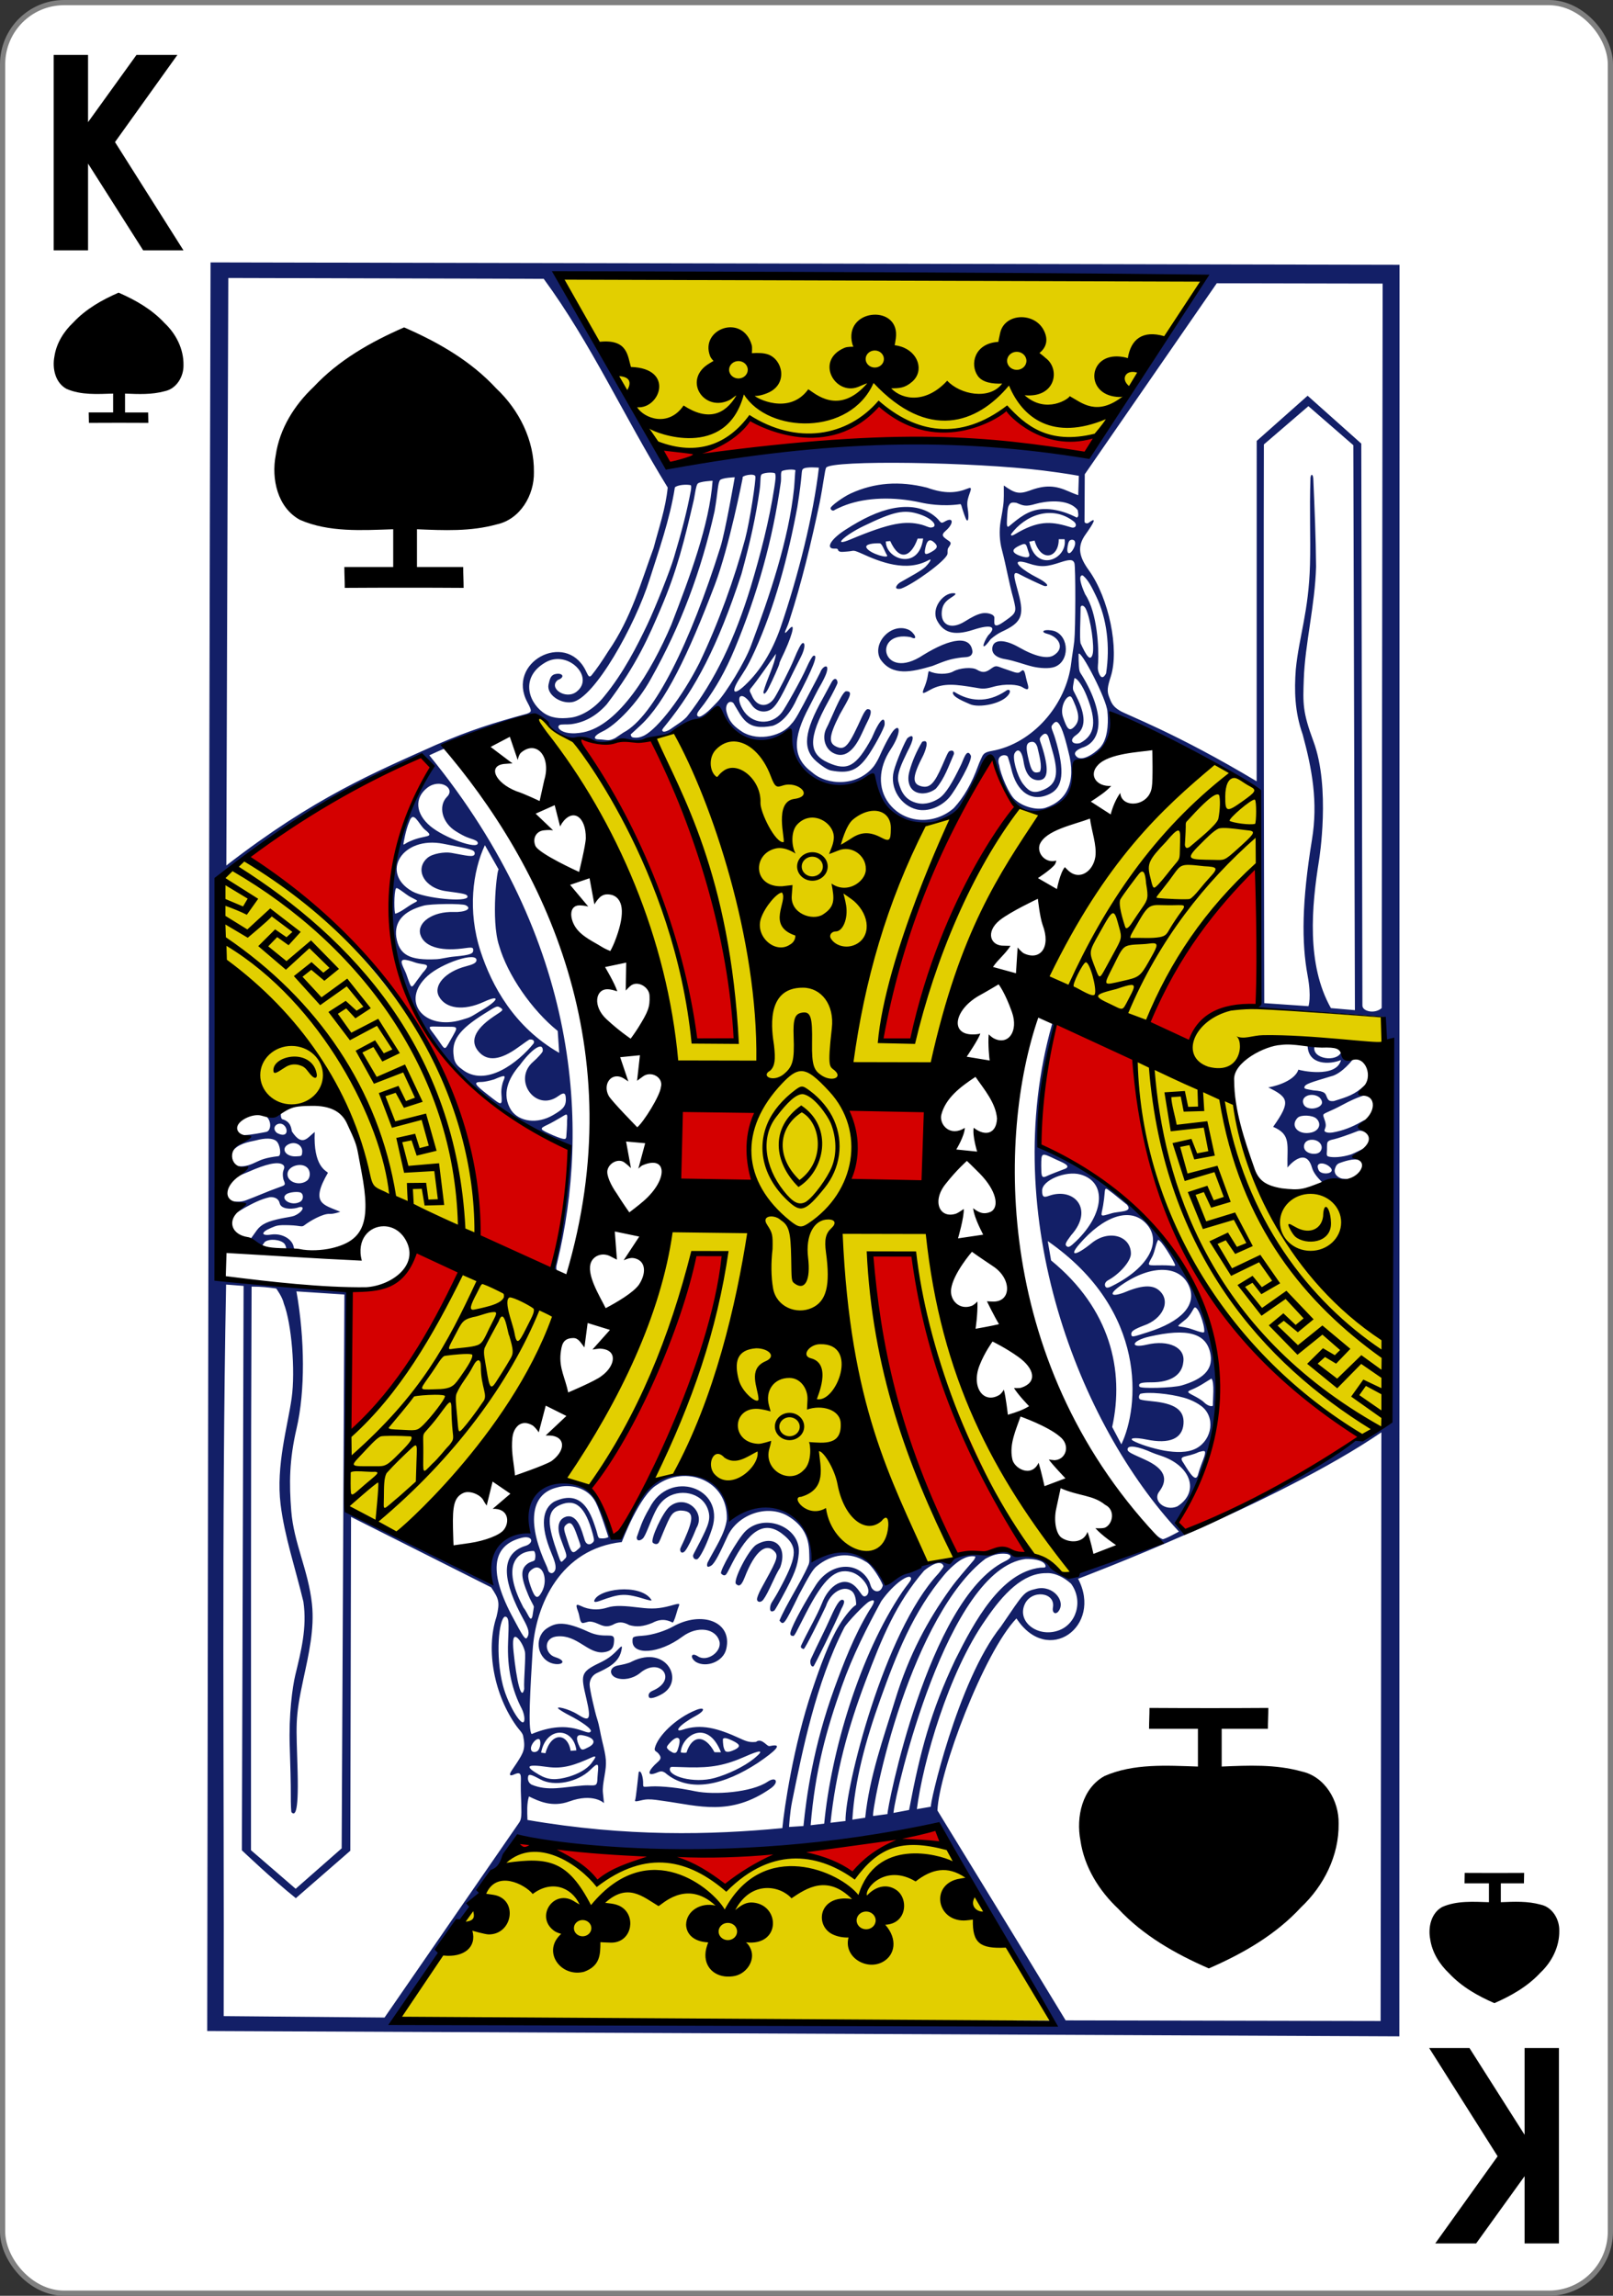 <svg height="333" width="234" xmlns="http://www.w3.org/2000/svg"><rect width="100%" height="100%" fill="#333333" stroke="none"/><g transform="translate(0 -719.362)"><rect fill="#fff" height="332.244" rx="8.919" ry="8.946" stroke="#808080" stroke-width=".756" width="233.244" x=".378" y="719.74"/><path d="m12.899 780.702c0-.556-.031-.958-.031-1.514h3.545c0-1.322 0-1.415 0-2.737-2.244.072-4.672.239-6.774-.687-1.627-.893-2.075-2.971-1.747-4.679.281-1.928 1.352-3.639 2.75-4.958 1.819-1.946 4.139-3.259 6.561-4.316 2.472 1.075 4.843 2.431 6.686 4.428 1.659 1.559 2.765 3.763 2.731 6.071.036 1.665-.996 3.425-2.697 3.789-1.904.527-3.83.434-5.785.352v2.737h3.353c0 .556.031.958.031 1.514-2.632-.018-5.779-.018-8.622 0z"/><path d="m212.488 991.022c0 .556-.031.958-.031 1.514h3.545v2.737c-2.244-.072-4.672-.239-6.774.687-1.627.893-2.075 2.971-1.748 4.679.281 1.927 1.352 3.639 2.75 4.958 1.819 1.946 4.139 3.259 6.561 4.316 2.472-1.075 4.843-2.431 6.686-4.428 1.659-1.559 2.765-3.763 2.731-6.071.036-1.665-.996-3.425-2.697-3.789-1.904-.527-3.83-.434-5.785-.352 0-1.322 0-1.415 0-2.737h3.353c0-.556.031-.958.031-1.514-2.632.019-5.779.019-8.622 0z"/><path d="m50.016 804.631c0-1.112-.062-1.915-.062-3.028h7.089c0-2.644 0-2.831 0-5.474-4.488.145-9.345.478-13.548-1.374-3.253-1.785-4.151-5.942-3.495-9.359.561-3.855 2.705-7.279 5.5-9.915 3.638-3.892 8.278-6.519 13.122-8.632 4.945 2.149 9.687 4.862 13.371 8.857 3.319 3.119 5.53 7.526 5.462 12.141.072 3.331-1.991 6.851-5.395 7.578-3.807 1.054-7.661.867-11.569.705v5.474h6.705c0 1.112.062 1.915.062 3.028-5.265-.037-11.557-.037-17.244 0z"/><path d="m166.757 967.094c0 1.112-.062 1.915-.062 3.028h7.089v5.474c-4.488-.145-9.345-.478-13.548 1.374-3.253 1.785-4.151 5.942-3.495 9.359.561 3.855 2.705 7.279 5.5 9.915 3.638 3.892 8.278 6.519 13.122 8.632 4.945-2.149 9.687-4.862 13.371-8.857 3.319-3.119 5.53-7.526 5.462-12.141.072-3.331-1.991-6.851-5.395-7.578-3.807-1.054-7.661-.867-11.569-.705 0-2.644 0-2.831 0-5.474h6.705c0-1.112.062-1.915.062-3.028-5.265.037-11.557.037-17.244 0z"/><g stroke-width="3.181" transform="matrix(.162 .002 -.002 .151 17.498 786.138)"><path d="m78.178-191.196 1064.591-11.82 20.835 1701.464-1067.442 9.01s-12.368-1110.304-17.984-1698.655zm774.935 1680.842c-40.432-71.082-104.389-186.892-106.251-187.797-23.036 12.535-258.915 46.629-372.881 17.415-38.214 58.526-75.734 116.484-108.928 174.445zm-365.183-209.895c-5.941.198-12.53 3.876-11.342.726.687-1.821 2.162-20.181 2.822-26.749 1.745-2.938 4.333 4.685 4.126 11.792-.119 4.079 1.818 1.146 15.279 1.699 14.56.598 26.513 3.179 31.462 4.187 17.251 3.511 50.515.484 64.667-9.999 7.661-5.675 10.65.328 2.754 6.415-35.654 27.486-64.276 17.474-95.563 13.282-4.663-.625-9.385-1.514-14.206-1.353zm15.003-25.87c-2.252-1.422-3.723-1.556-6.568-.197-10.977 5.243-8.173-2.134-.306-9.621 3.593-3.419 3.469-5.14.673-8.66-1.416-1.782-3.747-1.978-3.223-4.678 2.258-11.635 18.458-29.377 36.695-37.426 7.586-3.348 8.832.207-.745 5.945-14.727 8.825-19.439 16.267-11.088 13.167 16.191-6.01 31.066-2.06 51.98 8.023 5.975 2.881 8.703 3.426 13.753 2.834 3.701-3.122 7.089.545 9.426 2.454 1.467 1.146 1.785 1.7 3.437 1.296 11.807-2.895 4.797 4.682-11.251 16.595-28.748 20.676-60.249 30.625-82.782 10.267zm44.635 4.511c11.802-3.677 26.163-11.246 34.934-19.071 10.661-9.511 4.588-8.015-7.717-1.958-17.81 8.766-30.319 11.382-50.466 11.145-16.864-.198-16.342-.881-16.933 1.213-2.075 7.351 21.21 14.582 40.183 8.671zm-33.03-28.254c.927-3.166 1.616-7.38.74-8.738-1.586-2.459-4.918-.592-9.121 4.804-2.604 3.344-2.236 3.789.375 6.374 1.308.861 2.311 1.503 3.099 1.942 3.615 1.485 4.157-1.838 4.907-4.382zm7.418 4.243c4.992-17.59 16.603-17.378 25.071-.692l5.841-.033c-12.37-32.51-35.434-15.721-36.032.526 2.748.873 5.119.198 5.119.198zm43.336-3.435c5.447-3.096 4.62-5.152-2.402-8.652-4.989-2.487-7.622-2.971-8.505-1.321.108 3.617.312 8.79 2.451 11.634 2.201 1.296 5.197-.039 8.456-1.662zm-77.381-49.08c-1.022-1.636-.879-4.651 2.914-6.447 23.389-11.071 6.005-33.694-11.953-16.382-5.704 4.755-14.24 7.028-20.881 4.308-6.248-2.621-6.448-10.168 1.794-11.871 2.704-.559 9.643-2.103 12.19-3.901 31.366-17.117 48.528 19.153 26.276 31.535-4.572 2.719-9.437 4.263-10.34 2.757zm-88.759-32.123c-12.87-5.618-14.846-25.605-2.932-33.528 7.582-5.271 15.377-6.771 36.533 3.333 14.944 7.137 23.364-.82 23.074 7.681-.176 5.169-.429 10.383-9.055 11.723-14.022 2.179-23.82-16.636-41.84-14.652-13.001 1.432-11.181 16.872-1.741 19.909 12.579 4.047 5.035 9.093-4.039 5.534zm235.485.291c-2.34 1.121-3.499-3.973-2.513-6.708 6.235-15.14 11.988-27.187 17.632-41.371 4.503-11.301 7.554-16.171 9.631-16.181 2.121-.01 3.124 1.625-.35 8.591-5.21 14.031-24.359 56.865-24.4 55.669zm-105.18-2.737c-5.708-3.943-4.819-9.895 1.677-5.467 8.348 5.69 21.81-5.043 18.93-14.998-3.48-12.03-19.662-14.774-33.062-3.816-21.139 17.288-44.531 18.413-44.678 5.087-.006-3.812-.55-4.671 8.318-5.364 10.312-.806 21.899-5.629 27.645-9.194 25.772-15.99 53.495-5.456 48.07 20.805-2.442 12.386-17.629 18.541-26.901 12.948zm-95.565-37.609c-2.105-.04-5.933 2.109-7.045 1.302-2.178-1.579-1.917-6.229-3.748-11.186-3.251-8.799-.147-6.072 5.428-3.746 7.567 2.809 14.7 2.171 21.03-.09 6.529-2.332 15.135-1.911 28.921-.28 11.089 1.312 17.305.826 27.325-2.139 10.87-3.514 7.996-2.262 6.251 4.441-1.135 4.396-2.562 10.291-3.933 11.719-7.587-4.112-13.295-2.423-18.22.486-8.104 3.651-13.871 4.33-20.561 2.421-6.313-3.477-10.033-3.143-15.039-.026-8.637 4.273-12.566-2.589-20.41-2.901zm162.457-20.168c1.499-2.683 3.678-6.378 5.719-10.518 16.483-33.431 17.531-42.689 5.511-53.757-16.153-14.874-29.704-8.193-44.686 22.031-3.637 7.337-5.799 12.844-7.276 15.112-1.702 2.614-3.747.636-4.756-.363-1.91-1.891 14.732-33.985 21.317-41.023 17.233-18.419 49.793-4.199 48.006 20.615-.9 12.498-3.214 19.366-14.456 42.386-2.783 5.698-5.199 10.527-6.68 12.856-5.353 3.648-4.212-4.597-2.699-7.339zm-158.864.441c2.53-11.87 40.683-17.773 50.927-2.359 1.001 1.506.424 1.451-3.912.32-19.501-6.162-23.351-5.771-41.885 1.743-2.787 1.103-4.773 1.567-5.13.295zm145.784-3.868c-.005-1.112 1.36-5.504 3.472-9.765 12.465-25.154 15.911-31.227 11.972-35.862-7.674-9.031-17.757-.996-26.814 25.228-3.385 9.803-5.789 7.746-7.51 6.224-3.297-2.916 10.816-33.468 17.733-38.076 15.685-10.154 28.247 1.257 21.493 21.745-5.344 9.276-9.685 23.504-14.688 31.02-2.377 3.373-5.644 2.418-5.658-.514zm-57.593-39.993c-.782-1.253.69-2.965 6.033-14.675 7.346-16.097 9.614-22.061 6.455-31.169-5.629-16.233-26.213-19.998-38.572-9.167-4.044 3.495-6.76 8.303-8.636 12.613-4.398 9.98-8.014 22.865-10.655 25.589-2.309 2.365-5.564 2.876-5.396-1.206 2.869-8.679 4.196-15.399 11.068-28.148 17.063-37.931 67.65-21.017 56.296 18.838-4.225 14.469-9.148 25.447-12.092 29.027-1.638 1.992-4.41.308-4.502-1.702zm-11.772-6.802c-.006-1.241 1.844-4.802 3.796-9.755 8.29-21.035 8.275-27.454-4.151-27.585-7.418 1.032-8.489 4.069-14.828 20.663-2.059 5.39-3.185 9.225-4.425 10.876-1.332 1.772-3.878.758-4.93-.284-2.694-2.668 8.636-29.891 14.727-35.067 14.002-12.381 32.511 4.773 24.104 20.451-3.901 10.939-7.284 18.368-9.606 21.762-2.054 3.002-4.669 2.611-4.687-1.062zm-303.66-240.804-42.974-2.452c8.115 45.574 9.06 95.83 1.77 131.557-6.233 30.546-6.059 52.994-3.804 79.392 2.623 30.715 16.004 56.635 19.661 89.229 2.65 23.616-2.338 48.35-6.777 71.908-7.418 39.369-5.754 43.454-4.086 89.536 1.547 42.726-2.479 41.238-4.973 38.769-.378-.374-.807-7.928-.85-16.916-.044-8.989-.846-30.965-1.531-46.219-1.368-30.473 1.742-57.451 4.088-68.565 4.776-22.62 10.167-45.799 6.412-70.733-7.418-31.442-17.731-62.809-21.563-93.151-4.725-37.414 5.451-75.118 8.651-102.365 3.09-26.307-.998-71.712-8.129-90.549-1.262-6.278-7.006-14.42-7.006-14.42-6.485-.848-12.996-1.686-22.075-1.528 1.496 180.408 4.001 360.878 6.148 541.302l40.453 36.525 40.711-39.375zm5.188 206.913s61.487 34.323 129.236 67.972c-6.852-39.284 13.428-45.444 32.479-50.223-5.42-75.977 64.755-61.158 76.214 4.78l6.898-.049c11.764-33.069 23.507-55.931 51.063-61.662 21.355-4.441 42.615 8.812 48.319 40.52-.968-2.223 70.5-42.786 73.414 41.204 32.431-20.535 55.927-3.368 65.63 22.143 13.556-21.061 48.055-22.363 59.072-24.005 3.793-4.453 10.544-7.045 22.864-7.104 10.555-.653 24.657-8.679 32.064.826 11.123 1.62 19.561-.47 29.131 6.72 7.617 5.628 16.181 18.27 28.655 9.349 23.842-11.755 50.723-17.233 72.002-31.323 0 0-5.764-7.221-4.094-6.192.611.377 3.318 3.787 7.357 5.347 1.446.558 14.529-7.439 14.529-7.439-90.413-101.364-166.072-300.369-119.632-485.782 1.309-3.162-4.094-4.311-6.757-5.397.799-1.427 13.924.331 8.492 12.146-5.211 35.483-11.133 73.937-12.219 103.321.017 3.579.376 6.775.376 6.775 201.2 89.662 178.862 288.953 128.206 358.797l8.225 10.657c3.614 2.352 156.512-88.662 151.395-92.271l28.959-14.751-9.052-390.202-115.263-7.485s1.192-3.291 2.639-4.157c.789-23.835-1.743-59.05-.923-88.558-.487-84.293.046-112.965-1.077-115.285-35.78-22.882-89.122-56.33-133.88-72.34 1.835.5-.338 34.935-1.672 36.913-41.558 13.706-22.012 30.418-37.224 48.769-10.228 11.44-34.439 13.865-46.289.408-14.132-13.309-21.031-44.125-21.031-44.125-21.8 23.722-16.956 52.035-46.381 63.041-47.226 23.97-63.082-45.948-60.302-44.354-18.006 17.659-68.908 32.424-75.243-41.232-22.723 21.29-48.574 11.133-59.779-14.629-14.008.649-29.602 11.752-43.722 17.815-13.098 5.944-29.898 9.537-42.401 9.417-15.612 2.055-28.488 2.126-42.623-1.892-6.593 2.211-21.588-4.019-26.295-13.129-7.136-8.16-13.283-8.573-19.963-7.011-22.68 12.212-47.11 15.371-73.9 28.189-1.669 1.181 2.403 3.325 1.037 2.911-.575-.175-14.073 6.787-14.073 6.787 138.393 176.965 147.815 357.083 120.641 485.12-1.072 4.438-1.656 7.659 1.332 11.109-4.335-.693-4.391.567-5.229-2.183l12.994-107.361c.274-12.953 1.912-12.014-9.574-16.716-10.623-4.349-20.668-8.542-29.452-13.785-33.534-24.158-71.464-53.932-90.202-91.4-53.171-80.387-36.998-177.191 1.306-254.174l-9.851-9.958c-113.702 58.277-180.526 120.497-180.526 120.497l4.743 382.937 117.645 12.18zm-59.522-255.088c-3.813-4.103-13.415-4.724-17.379-1.528-.914.785-2.84 4.867-3.425 4.725-5.339-1.301-9.035-2.361-9.793-6.823l5.555-8.56c4.396-6.775 10.818-9.233 21.651-11.88 3.845-.94 9.654-1.825 11.7-2.716 8.123-3.601 10.881-11.231 2.652-7.734-6.019 1.717-14.461 1.265-15.642-4.216-.97-4.504-4.853-6.23-9.155-5.652-7.938 1.992-15.164 6.21-22.165 10.452-3.105 1.909-8.984 6.221-8.984 6.221-.918 1.469-4.485-9.133-1.305-12.278 3.998.437 7.434.436 11.311-1.151 9.671-3.96 18.971-8.712 28.733-12.551 6.216-2.508 6.791-2.308 5.097-6.7-.829-1.617-1.608-7.012-.564-9.852 1.109-3.018.965-4.529-.988-5.793-4.444-2.876-14.993-.034-29.793 7.244-4.507 2.22-7.485 3.122-10.324 5.456 1.796-4.707.71-5.56.607-10.466 6.083.691 11.523-1.77 16.344-4.367 3.977-2.126 8.44-4.231 19.417-5.751 2.998-.415 1.511-11.337-1.944-14.469-3.267-2.961-10.065-2.95-18.259-.438-7.326 1.76-16.438 3.561-21.402 11.467-6.306 6.074.044-9.954 11.593-16.45 5.094-.165 16.303-2.689 18.941-3.3 4.473-1.036 5.075-11.517-1.492-15.931-4.119-3.499 14.786-3.801 14.433-2.716-.234.619-.36 5.097 1.098 6.222 8.17 2.348 8.17 8.975 8.915 11.758 9.521 15.172 14.016 5.538 20.394.203-.987 33.282 10.744 36.937 12.313 39.026-15.725 29.985-3.608 30.583 11.521 37.272 0 0-5.696 2.374-9.507 2.183-5.994-.301-17.381 6.895-22.348 11.115-2.74 2.328-2.846.413-13.908.216-10.421-.186-11.178.597-15.905 2.744-9.327 4.236-9.235 8.138-.095 6.5 9.735-1.75 19.356 4.04 20.568 12.055.79 1.51.129 4.201-.026 4.113-2.036-.358-6.621.455-6.562-.513.059-.968-.053-4.604-1.879-7.138zm13.786-40.472c2.626-1.71 3.028-6.501.704-8.411-2.115-1.738-11.006-.698-13.497 1.579-5.637 4.519 4.839 11.856 12.793 6.832zm5.478-20.09c3.244-2.577 3.576-8.689.702-12.204-4.874-5.961-17.4-2.221-17.996 5.373-.635 8.086 10.51 12.221 17.294 6.831zm-4.394-27.43c.518-6.641-6.127-10.769-12.162-7.556-7.516 4.003-2.834 12.211 6.628 11.62 5.242-.327 5.242-.327 5.533-4.065zm-22.427-26.673c-3.512 1.763-3.644 5.9-.272 8.526 13.343 7.141 9.088-12.334.272-8.526zm926.678 29.371c-6.059-21.293-21.874.06-21.893.356-.812-21.881 3.241-31.668-13.327-38.962 16.266-25.132 12.778-28.534-4.869-37.912 1.618.121 23.233-4.954 26.805-17.318.83.567 34.106 8.337 38.045-9.739-9.962 4.654-29.65 5.55-30.089-13.836 1.857-.578 6.536.326 6.153.948-2.482 12.464 20.306 15.287 23.919 5.424 0 0 7.699 5.014 11.07 5.764.377.246-10.18 15.171-19.935 17.513-17.565 6.006-23.627 7.641-23.61 11.129.01 1.355 2.895 1.539 8.144 2.547 10.956.629 10.752 2.974 12.229 6.569 1.306 3.18 2.548 3.805 6.195 3.441 12.459-4.276 18.689-6.518 27.307-15.291 1.057-.217 2.394 9.095 3.072 9.407.086-1.488-8.836 1.207-22.493 9.368-11.147 6.66-15.528 7.659-16.935 9.44-1.043 1.321 1.727 5.414 2.065 9.888.284 3.762-2.239 5.616-.356 6.77 2.175 1.333 5.518 1.048 9.901-.138 9.673-2.436 16.77-6.311 25.427-11.772-1.815 3.511 1.389 12.334 1.389 12.334s-4.337-2.966-7.86-1.363c-6.79 3.055-17.775 7.242-20.747 7.973-2.877.708-4.125 1.096-5.242 2.06-1.374 1.187-1.111 4.003-1.091 8.141.014 2.904-.789 5.593 1.053 6.449 4.088 1.261 12.303.756 20.642-2.244 3.55-1.591 11.078-5.777 11.078-5.777l-2.236 12.273c-3.216-3.528-12.303-.802-18.378 1.66-3.068.998-3.968 2.936-4.72 5.617-1.312 4.587 1.639 7.702 5.018 9.166 2.25.975 5.694.527 5.694.527-15.742 6.167-12.572 8.34-21.848 3.898-4.037-4.255-7.995-8.75-9.577-14.309zm16.547-.179c-2.656-2.989-7.245-4.668-9.891-3.447-2.356 1.28-1.475 3.891-.697 5.884 2.063 5.522 15.935 3.578 10.588-2.437zm-9.396-15.164c3.653-4.879-.498-11.341-7.345-11.308-4.76.023-7.264 3.003-7.172 6.711.174 7.024 11.467 8.671 14.518 4.597zm-7.813-18.35c6.844-1.937 8.878-8.586 4.079-13.339-3.411-3.379-14.009-3.686-16.806-.565-7.144 7.971 1.063 17.204 12.727 13.904zm5.44-24.31c4.008-2.097 4.749-5.527 1.143-9.377-6.527-5.407-17.764-1.008-14.029 6.94 1.829 3.893 8.001 4.993 12.886 2.437zm-828.424-174.862c6.039-2.264 10.365-6.998 16.707-10.664 4.279-2.388 2.987-2.001-2.558-5.147-4.355-1.935-13.135-10.593-13.923-8.496-1.926 3.754-1.418 24.15-.226 24.307zm155.68 211.967c.204-4.166.637-10.444.469-15.041.724-8.774-.831-6.196-5.563-3.279-3.5 2.303-9.116 5.806-11.321 6.932-8.694 4.438-7.645 4.654 4.726 10.414 10.382 4.492 11.539 4.028 11.688.975zm-12.223-20.382c8.296-5.334 11.039-8.067 11.378-13.957-.033-6.768-.851-9.221-6.758-4.469-20.155 16.212-41.433-14.921-23.013-32.553 3.756-3.595 8.515-9.21 8.542-10.622.192-10.11-11.124-.169-20.307 13.812-10.196 12.732-16.461 28.594-7.223 43.653 7.378 11.013 23.551 13.029 37.382 4.135zm-46.426-19.899c-.422-4.943.915-10.486 1.545-12.138 2.216-5.815 2.113-6.534-8.194-1.599-4.116 1.404-9.036 2.56-10.935 2.569-8.462.041-6.321 2.667 5.919 12.599 12.301 9.982 12.717 10.892 11.665-1.431zm28.281-48.772c1.259-3.06-1.441-4.201-4.004-3.599-.201.047-4.604 3.392-9.771 7.536-15.665 12.562-27.239 14.137-35.183 4.788-8.055-9.48-4.859-20.865 12.764-34.054 7.775-5.819 9.652-6.229 5.854-8.691-2.889-1.873-3.058-1.58-14.242 6.138-22.537 15.556-29.221 26.082-26.775 41.286.535 6.249 3.864 9.489 7.076 11.887 21.862 18.857 51.604-7.807 64.28-25.291zm23.018 8.78-1.602-21.057c-23.308-19.557-45.575-53.157-53.456-81.101-7.99-24.84-2.42-76.906-1.218-73.057l-12.735-23.381c-10.579 25.08-14.898 63.196-2.657 101.845 10.391 32.809 30.905 72.458 71.668 96.75zm-97.372-11.196c7.18-14.102 7.424-12.59-6.748-12.554-16.174.041-14.389-1.94-5.121 11.709 7.442 10.961 6.221 11.937 11.869.845zm9.502-19.323c9.283-3.08 7.164-2.373 19.439-10.515 14.089-9.345 14.627-14.376.459-7.138-18.191 9.293-34.281 7.148-40.374-4.65-5.431-10.515 5.514-23.822 23.719-29.183 6.221-1.832 9.492-3.357 9.479-6.078-.04-8.293-31.005 3.115-43.675 15.779-24.459 24.445-2.502 52.884 30.954 41.784zm-40.395-37.189c.82-1.27 3.007-4.317 5.024-7.472 8.644-10.227 1.316-7.118-6.489-9.8-4.123-1.465-8.351-2.917-10.756-2.527-4.644.754 1.673 9.626 3.233 15.38 4.328 12.807 3.842 12.418 8.988 4.419zm32.843-23.531c15.658-1.7 17.24-3.226 17.224-6.459-.016-3.207-1.945-2.572-9.802-1.397-20.804 3.112-34.661-2.013-37.762-13.036-3.202-11.382 10.791-22.344 29.605-21.915 10.191.233 16.935-3.347 10.694-6.649-3.249-1.719-31.3-1.029-37.625.881-18.583 5.611-26.065 16.016-24.205 30.286 2.774 17.616 12.51 22.566 36.092 21.052 4.519-.29 10.261-2.164 15.779-2.763zm11.49-57.608c-.014-2.753-4.493-3.104-19.308-5.125-19.733-2.692-28.736-20.741-16.982-31.791 4.456-4.189 15.162-6.084 21.15-5.066 13.014 2.211 20.985 4.782 21.06.394-.018-3.913-3.79-4.151-28.228-9.007-36.921-7.345-56.744 28.871-27.097 46.147 11.263 6.563 49.431 9.942 49.405 4.449zm8.561-51.599c-.006-1.379-1.214-2.425-4.017-3.481-4.072-1.534-6.799-1.795-16.007-7.826-12.249-8.022-16.116-23.888-8.104-32.843 7.785-8.363-6.494-17.975-17.683-8.511-11.625 9.832-10.469 25.054 3.176 36.962 12.564 10.965 42.666 22.175 42.635 15.699zm-59.708-1.489c12.737-6.121 21.971-2.782 12.082-10.925-5.557-5.012-10.41-19.381-14.097-7.106-2.845 7.323-4.852 20.206-4.917 21.473.868.86.657-.63 6.932-3.441zm452.516-36.064c-14.623-3.453-24.772-20.197-21.24-36.439 1.996-9.176 10.411-30.844 12.097-32.205 6.381-5.151 5.571 1.617-.203 13.422-5.252 12.043-9.342 21.725-7.596 28.837 2.485 10.123 6.695 17.824 17.326 20.281 7.473 1.728 14.461-1.441 19.182-4.839 6.242-4.493 12.066-15.904 19.002-31.693 2.223-4.443 5.123-18.047 9.002-9.809 1.873 4.265-12.984 32.938-18.575 40.225-7.034 9.167-19.031 14.632-28.995 12.218zm87.806-10.513c7.179 6.695 19.223 9.969 27.033 7.454 19.16-6.959 27.697-25.143 20.093-54.138-3.867-16.258-7.132-26.36-10.344-28.34-1.561-.962-3.236.882-4.717 3.168-1.322 2.04.765 4.862 3.032 12.509 9.55 32.208 7.308 46.845-3.84 53.145-16.175 9.14-30.233-1.023-35.212-24.023-.796-3.554-3.106-10.793-3.106-10.793-1.282-3.191-11.354-2.37-7.57 8.321 1.195 8.289 9.101 28.008 14.631 32.698zm81.568-85.541c-.381-11.365-24.95-60.423-26.527-55.17 0 0 .024 11.53 1.016 16.055.375 1.708 1.638 3.281 2.686 5.093 21.286 36.816 18.353 62.961.316 68.881-6.135 2.854-7.445 5.611-4.657 8.453 5.646 5.975 19.504-6.119 22.179-10.484 6.741-9.798 5.592-27.524 4.987-32.83zm-349.667-4.504c7.771-8.831 24.689-39.2 29.834-55.093 15.841-47.304 32.443-101.696 36.639-151.848.456-6.327.681-15.952.987-16.778-1.302-1.369-9.408-.553-12.118.862-1.287 1.706-.372 5.448-.783 10.342-6.697 56.405-19.647 107.867-39.116 160.323-8.518 22.788-16.494 37.816-26.883 53.714-1.813 2.775-4.128 5.639-5.034 7.251-2.628 3.867-.636 6.352 2.44 4.695 5.459-3.156 10.132-9.151 14.032-13.468zm-26.674 14.002c24.717-34.661 42.099-76.133 55.424-125.003 8.413-31.629 15.771-63.619 20.034-96.184.872-6.95 1.586-11.605.203-13.666-3.398-.871-9.717-.237-11.891 1.473-1.32 2.037-.38 6.073-1.517 15.445-2.942 24.233-7.48 48.58-15.241 80.476-20.639 70.634-39.885 110.264-65.359 145.033-2.057 2.924-3.897 4.83-3.697 6.058.295 1.802 2.801 1.626 6.883-.975 5.323-4.262 11.422-7.998 15.161-12.656zm-38.03 18.695c12.199-7.075 33.482-37.504 48.396-70.187 16.71-38.574 30.571-82.089 39.544-119.743 3.892-16.5 9.23-57.657 8.372-60.353-1.019-3.202-12.988-.393-11.298 1.807 0 0-11.188 66.187-23.611 102.741-23.063 67.859-43.148 113.949-65.066 136.244-2.873 2.923-8.531 8.64-8.531 8.64s.147 2.521 2.001 2.885c4.429.764 7.359-.543 10.193-2.034zm-18.821-2.485c27.532-15.747 59.179-88.219 84.661-179.057 4.36-15.541 12.066-67.497 12.066-67.497s-11.034.531-13.139 2.867c-2.107 3.158-1.675 11.133-4.556 30.118-11.275 57.404-28.661 109.844-55.089 161.776-11.425 23.008-30.59 44.77-42.772 51.042-6.811 3.507-8.772 7.31-3.755 7.527 8.45.207 9.221 1.961 15.32-1.392zm388.58 802.247c-20.775.157-38.202 20.224-53.647 45.374-32.875 51.543-54.405 137.31-59.372 182.816l12.591-2.514c-1.884.888 22.243-121.227 60.482-173.825 20.62-33.147 19.731-33.635 31.477-36.784 14.852-3.982 26.979 11.953 19.695 21.715-2.638 3.306-5.598.932-4.822-3.746 2.476-14.928-19.359-17.551-25.287-2.845-6.819 16.916 11.976 31.728 30.104 24.904 16.201-5.908 22.762-28.656 11.158-45.277-5.934-5.599-14.479-10.534-22.379-9.817zm-109.391-.874c-24.532 31.426-36.5 63.573-51.29 107.444-14.778 43.836-25.268 86.668-29.476 135.729l13.402-1.873c-.842-31.502 32.122-181.901 80.156-238.636 2.677-3.588 4.826-6.568 4.614-7.392-2.784-7.555-14.219 1.709-17.406 4.727zm54.832-12.241c-31.949 26.701-57.067 84.534-73.461 137.919-17.721 57.707-25.373 110.493-23.994 110.477l12.79-2.021c-.991-3.328 33.704-206.356 101.852-244.006 5.912-3.022 7.126-6.018 2.099-7.254-7.728-.994-13.908 1.603-19.285 4.884zm36.101-.267c-70.301 10.025-113.916 225.923-115.254 243.822-.021.276-.239 1.668-.239 1.668l13.984-3.036s.113-.69.169-1.034c9.043-55.138 18.02-93.825 39.41-143.81 16.696-37.053 39.767-84.446 74.973-89.409 2.86-.403 5.589.713 4.549-2.603-2.206-5.258-12.752-5.814-17.593-5.599zm-420.339-63.167c-25.373 6.806-25.863 37.237-8.484 75.921 1.313 2.922 1.101 4.53 2.41 5.647 2.925 2.496 5.159-1.055 5.456-3.386.45-3.539-1.116-8.277-3.884-15.154-10.783-26.79-8.442-42.319 1.868-49.292 26.464-13.975 33.938 14.034 38.105 26.913 1.021 3.139 1.407 7.462 3.146 7.68 5.318.667 7.829-1.241 7.75-1.24 0 0-7.319-24.113-11.718-33.154-7.119-14.629-23.695-17.521-34.648-13.936zm-184.289 30.77 3.296 320.651-48.202 46.191c-21.104-17.648-48.875-45.346-48.875-45.346l-5.154-542.074-15.686-1.079c-1.249 232.936 4.107 469.274 6.515 702.625l144.038-.538 117.138-187.122s1.483-2.23 1.946-3.403c1.423-3.605 1.194-8.951.257-28.701-.381-8.026.454-14.203-.753-16.072-1.222-1.893-3.751-.502-6.112.587-2.405 1.11-3.848.742-2.578-2.117.72-1.621 3.067-5.188 5.091-8.586 6.571-11.038 8.169-14.568 5.772-26.7-.589-2.982-3.365-5.481-5.795-8.977-20.39-29.336-29.047-73.06-19.442-105.261 3.017-14.222 1.843-17.083-5.138-28.062zm626.655-351.774c-13.169-6.568-12.914-6.422-12.853 6.283.177 9.5.383 11.796 3.939 10.476 5.136-2.677 11.422-5.15 16.163-7.223 9.063-3.221-2.535-7.09-7.249-9.536zm52.209 32.449c-10.253-7.986-6.49-7.097-9.165 11.197-1.615 11.05-3.854 11.36 7.535 7.585 6.464-2.313 19.819-1.049 13.752-8.586.04.134-10.109-8.529-12.122-10.195zm-405.238 284.876c-15.485 9.591-30.903 55.411-30.903 55.411-54.409 7.087-76.622 60.846-78.562 105.487-1.532 35.241-3.467 76.392.132 79.956 35.545-16.437 49.511 1.923 52.84-3.106 1.522-2.196-8.025-9.315-19.99-15.664-2.778-1.474-7.087-4.135-8.723-5.458-4.378-3.542 8.653-.599 16.927 4.893 10.556 7.007 12.301 5.502 7.522-15.258-5.195-22.568-6.034-25.332 11.277-34.492 6.927-3.666 10.853-6.756 15.779-12.394 3.941-4.512 4.951-5.612 3.553.97-2.42 11.402-12.492 16.473-21.562 21.192-4.512 2.373-6.337 7.069-6.317 11.081.019 4.094 4.973 26.151 7.231 33.189 2.094 6.69 2.911 13.409 4.547 20.233 4.289 17.713 4.59 21.192 2.666 34.103-1.129 7.572-1.696 11.886-1.225 16.448.429 4.146 1.067 9.786 1.067 9.786.021-.197-9.837-9.872-31.076-1.247-15.312 6.218-27.533.049-36.201-4.33-1.906 7.014-1.372 14.605-1.044 22.628 88.873 15.215 164.598 12.2 228.301 4.823 1.443-18.856 8.82-78.838 25.108-133.034 6.778-22.551 14.463-46.331 23.249-62.24 5.991-10.848 12.146-18.182 14.336-19.46.682-.423.743-.644.722-.934-.017-.601.001-1.108-.036-1.686-.263-3.499-1.17-8.912-4.212-11.281-7.425-5.783-19.085 1.899-22.8 15.022-3.296 7.873-18.357 41.942-19.465 41.383-.915-.56-3.057-.581-2.311-3.207 5.758-13.805 13.715-28.42 18.15-40.804 6.118-17.827 19.748-27.355 30.137-16.27 3.561 3.799 5.013 7.322 6.64 8.524 1.228.907 2.859.259 3.85-1.27 3.805-5.869-5.312-18.992-14.967-21.542-13.935-3.68-24.176 6.559-39.567 39.563-8.887 19.056-10.461 23.834-11.917 22.391-.317.132-2.733.155-1.901-3.527 1.789-7.913 13.606-30.98 22.188-45.625 12.703-21.677 36.714-23.689 47.027-5.112 1.573 2.53 1.688 5.861 3.429 8.114 3.146 3.972 8.239 3.119 9.43-3.473-1.425-4.34-10.047-19.976-15.945-22.651-13.618-9.13-30-7.127-43.665 5.339-3.1 2.828-6.302 8.541-15.251 27.209-13.155 29.921-13.513 30.041-17.25 25.284 5.26-14.543 19.266-38.23 24.864-52.742 1.073-2.165 1.269-4.48 1.159-6.702-.45-10.495 1.058-29.07-21.311-42.008-19.064-9.993-43.965 1.019-52.261 21.197-6.354 15.455-11.004 26.076-14.269 28.292-4.587 3.114-3.772-1.162-3.331-2.716 6.412-13.993 15.494-28.162 16.801-42.188.536-37.918-38.075-51.504-62.87-32.096zm-206.422-708.157c29.854-14.275 50.324-21.519 80.802-30.869 4.111-1.856 4.764-2.278.283-10.905-19.8-38.117 33.022-69.262 51.506-31.837 2.464 4.99 3.054 7.758 5.402 5.332 4.376-5.872 9.566-14.197 14.949-23.692 19.983-31.719 28.788-67.748 39.281-99.575 4.29-18.677 10.353-38.219 11.908-58.217-41.124-69.746-69.972-136.971-113.495-198.992l-282.419 2.932 5.204 564.278c78.233-66.73 131.728-91.149 186.579-118.453zm317.672-24.262c3.386-3.654 6.283-9.687 18.286-35.012 2.142-4.519 5.564-11.526 6.953-14.785 1.777-5.948 8.637-9.732 5.393.92-.738 2.299-2.019 5.404-4.058 9.536-4.004 7.386-7.785 16.42-10.627 22.325-15.355 31.633-14.406 49.955 3.293 63.41 13.246 12.38 40.787 13.488 55.212-6.898 2.157-3.282 4.066-7.494 4.683-9.038 6.194-15.514 10.806-23.288 11.994-24.83 6.425-8.339 7.583 1.892-1.977 17.77-10.956 18.193-10.932 37.78-1.136 51.452 14.52 20.264 41.677 20.543 58.536 3.969h-0c8.744-10.476 15.638-23.756 21.119-40.695 1.215-3.754 2.483-6.547 3.378-8.75 1.381-3.396 3.41-4.677 8.69-5.749 36.196-7.346 66.225-44.897 70.095-85.576.507-5.503 1.963-15.244 2.47-21.021 1.011-11.527.371-71.168-.802-74.714-.633-1.912-1.727-2.916-4.087-2.863-1.812.041-4.371.705-8.04 2.06-11.911 4.399-17.465 5.542-29 1.564-3.811-1.314-6.442-1.748-7.998-1.596-5.063.494 1.752 7.686 16.618 15.55 6.37 3.37 11.424 7.95 6.29 7.664-1.492-.083-19.429-9.095-21.908-10.576-8.179-4.888-5.99 1.356-1.621 17.803 5.866 22.086 2.698 28.341-14.706 37.212-3.245 1.654-7.536 5.078-9.715 7.277-9.121 13.799-6.839 3.682-2.246-3.665 7.886-8.439 2.96-11.233-13.337-5.264-18.589 6.809-27.078 2.083-32.413-8.229-6.033-11.66 4.905-26.865 14.17-26.672 2.999.062 2.472 1.147-1.913 4.211-5.299 3.701-7.788 7.242-8.274 13.469-.991 12.693 8.146 17.977 20.736 9.331 5.945-4.083 10.629-6.909 15.154-7.989 4.484-1.07 11.254.524 11.271 4.117.007 1.48-.157 5.118.171 5.92 1.234 4.001 7.596-1.753 10.37-3.802 9.473-7.244 9.147-8.647 6.409-20.195-4.445-16.154-6.763-30.945-11.011-47.324-2.268-8.58-2.744-18.299-1.519-27.083.614-4.403 2.225-13.456 2.503-19.645.278-6.189-.205-15.022.023-15.023 9.566 7.149 13.437 8.375 22.654 4.759 14.259-6.026 23.313-5.516 35.445.12 4.489 2.085 8.574 3.545 8.574 3.545l.342-18.605s-11.196-2.176-31.873-4.658c-62.241-7.471-189.796-7.778-194.461-.225-1.186 1.92-2.243 15.219-5.425 33.73-7.095 38.468-15.098 76.817-25.961 114.398-2.228 7.657-4.403 10.755-3.221 10.97.487.088 2.76-2.893 3.819-4.142 5.969-7.04 1.521 9.572-7.385 29.62-.804 1.81-1.46 3.79-1.457 4.399.005 1.204-5.573 15.17-9.434 23.62-2.4 5.251-4.419 6.847-4.435 3.507 2.645-11.524 9.813-26.47 10.756-36.722-6.321 9.344-15.506 24.758-22.483 33.97-1.278 2.475.115 3.22 1.288 6.249 4.381 11.308 14.695 12.21 20.537 1.862 3.257-5.77 13.331-27.483 16.815-36.977 3.583-9.765 6.12-14.922 7.341-15.57 2.455-1.303 2.991 4.22-1.284 13.467-12.972 28.059-18.488 43.767-24.928 49.609-4.997 4.533-13.731 4.345-18.671-3.571-8.374-13.42-15.344-8.868-7.644 4.903 7.954 14.227 25.782 15.368 34.941 2.372 3.024-4.29 17.171-32.021 21.589-43.282 2.467-6.287 5.121-11.191 6.022-11.549 4.833-1.92-.547 12.432-14.164 41.198-4.393 11.098-11.516 22.772-21.294 26.469-23.794 5.486-27.16-7.085-35.618-21.36-4.073-3.528-7.662 2.227-6.048 8.527 2.618 10.22 7.343 14.179 14.629 19.241 15.204 9.437 36.121 2.594 43.606-8.439zm107.079 58.683c-2.216-4.761-1.959-9.623-.905-14.167 2.388-10.242 6.417-20.199 11.159-28.877 7.793-3.79 1.972 11.009 1.017 13.208-9.23 19.79-10.038 27.417-1.196 29.59 7.576 1.863 11.586-2.801 18.532-20.529 3.564-9.098 4.984-13.126 6.276-13.661 2.738-1.135 4.074-.041 3.942 2.724-4.595 11.641-8.155 23.867-15.803 33.576-7.521 6.437-18.956 6.598-23.022-1.863zm-71.024-14.339c-3.296-.605-8.978-4.784-12.934-8.323-13.484-12.065-11.468-28.975 4.731-60.903 1.258-2.48 5.966-12.132 7.478-15.302 2.708-5.676 5.459-3.496 5.477.24.005 1.05-4.034 9.862-8.119 18.044-17.881 35.907-17.093 50.463.763 58.761 17.427 8.098 25.14 3.241 38.661-24.166 7.77-20.549 11.709-20.932 11.356-13.151.014 2.902-9.446 22.626-15.589 31.813-8.908 13.322-16.721 15.758-31.825 12.987zm1.121-17.243c-6.852-4.132-9.744-14.57-5.817-23.183 3.58-7.107 12.652-34.296 17.041-35.87 7.08-.321 3.366 5.648-5.225 22.401-10.135 22.18-9.697 28.075-1.647 31.364 7.45 3.044 10.896-3.402 21.546-29.331 1.672-4.071 4.023-8.306 5.438-7.441 1.737-.151 4.771 1.124-.849 12.882-1.333 2.811-3.584 8.702-6.082 14.193-7.299 16.05-15.736 20.214-24.406 14.985zm122.329-48.201c-3.012-1.504-17.11-6.858-15.078-11.447.251-.432 1.071-.104 1.489.169 12.947 8.458 28.956 10.465 45.494-1.66 2.777-2.5 4.891-.854 3.36 2.264-4.939 10.06-27.361 14.586-35.265 10.674zm-41.445-14.047c.377-.964 1.502-3.836 2.485-7.691 1.477-5.794 1.069-10.044 2.443-9.322 5.858 3.078 16.272 3.038 21.334-.126 5.55-3.469 16.874-4.635 21.035-1.997 5.945 3.769 8.929 1.952 13.03-1.314 4.629-3.686 4.73-2.134 13.195.695 6.251 2.089 8.715 3.539 11.355 3.03 1.012-.195 3.046-2.526 3.703-2.415 2.031.341 2.322 6.079 4.26 12.612 1.715 5.779.79 7.188-4.451 3.772-3.896-2.539-15.03-3.634-26.554.035-8.539 2.719-10.522 1.685-16.82.693-15.697-2.471-27.026-4.388-38.626 2.493-6.196 3.676-8.44 5.574-6.388-.465zm-39.29-28.201c-7.762-15.125 9.477-35.459 24.905-28.518 5.116 2.301 9.742 11.183 2.166 7.169-34.988-6.65-25.7 44.309 11.488 16.924 24.732-16.794 42.332-19.544 43.976-3.579-.63 5.878-5.863 4.999-9.815 5.58-10.311 1.553-14.111 3.272-26.017 8.524-18.142 5.932-35.883 10.81-46.702-6.1zm136.674 5.512c-8.542-2.091-15.978-5.367-24.877-6.876-8.815-1.433-12.835-5.975-11.313-12.164 1.581-6.43 10.383-7.205 23.709.719 14.776 8.785 25.442 10.835 30.773 7.402 10.785-6.945 4.803-17.987-5.591-20.714-7.804-2.076-2.114-5.16 6.277-2.762 13.551 4.959 14.107 29.309.286 34.519-4.623 1.743-12.81 1.376-19.264-.124zm-119.798-79.295c9.844-6.227 19.357-11.8 22.725-15.49 1.767-1.936 6.669-8.424 2.83-6.417-20.077 12.35-43.655 2.539-60.749-5.569-8.207-3.723-6.18-2.057-12.445-1.57-4.249.33-7.653 1.259-8.448-1.767-.351-1.336-2.723-.749-4.247-.882-6.288-.55-2.411-8.898 10.684-18.198 15.443-10.967 28.942-18.164 42.388-21.221 13.966-3.175 28.259-1.625 38.843 8.325 4.066 3.823 3.74 6.406 7.39 3.99 8.329-5.514 8.482 1.68 1.479 8.415-4.809 4.626-3.018 5.848 2.974 10.132 2.861 2.046.557 4.048-.994 7.09-.581 1.855-.085 3.879-.356 5.283-1.254 6.514-30.633 29.816-41.319 33.858-7.365 1.456-3.557-4.141-.755-5.98zm20.11-42.438-4.92.121c-5.411 17.137-15.686 23.072-24.517 2.694l-3.915.438c.018 17.342 30.013 27.9 33.353-3.253zm-32.179 16.373c-2.069-3.378-4.438-11.156-6.562-11.245-5.78-.18-13.754.948-11.82 4.5 3.046 5.626 20.781 10.661 18.383 6.746zm39.562-3.485c5.291-3.261 6.401-5.482 2.887-8.962-4.538-4.494-6.854-2.149-8.182 5.124-1.141 6.25-.255 7.259 5.295 3.839zm-72.343-11.206c35.497-16.514 49.004-18.747 63.544-14.919 3.367.886 6.362 2.727 8.238 2.594 6.935-.491 2.422-8.205-10.086-12.513-14.285-4.921-23.284-2.512-50.476 12.028-15.922 8.514-28.795 20.986-11.22 12.81zm103.182-20.71c-.518-.96-2.75-7.347-3.389-9.682-.639-2.334-1.22-4.744-1.887-4.748-16.524 2.824-31.112-.103-35.034-.991-25.102-5.685-49.278-4.207-67.256 3.054-4.392 1.774-9.829 4.627-10.349 5.123-1.414 1.348-3.539-.143-3.547-1.807-.01-1.953 10.976-10.833 17.924-14.366 21.131-10.745 43.533-12.792 68.228-6.449 16.107 5.961 26.436 4.853 36.639.257 5.009-2.256 1.499 3.226-.014 10.464-1.048 5.014.211 9.281.45 12.105.706 6.822-.034 10.253-1.766 7.041zm388.952 1437.405-6.277-565.396c-93.096 70.173-269.821 144.253-269.821 144.253 22.859 45.231-25.957 84.694-54.716 38.827-28.707 32.908-67.484 147.479-68.482 185.39 0 0 78.819 133.938 117.285 200.057zm-519.058-180.432c2.265-28.416 7.809-76.608 26.121-132.825 7.681-23.581 16.962-50.648 30.23-74.928 5.308-8.495 5.647-11.762-.077-8.664-3.602 1.95-19.94 20.759-22.14 25.487-24.786 53.74-35.817 118.099-44.559 167.241-1.983 11.046-2.453 24.758-2.453 24.758zm18.54-2.537c5.273-69.027 29.654-162.413 67.163-223.52 3.525-5.822 7.892-10.887 7.701-12.887-.564-5.895-15.15 4.465-26.365 22-12.45 25.35-24.913 52.383-34.344 82.266-13.313 42.182-22.94 81.12-26.275 133.856zm36.63-6.166c3.386-39.78 15.337-76.374 25.288-113.01 12.169-44.799 28.71-77.854 48.082-107.668 6.213-9.562 13.57-18.53 20.558-27.66.892-1.097 1.779-3.064 1.564-3.881-4.56-.744-8.166.706-11.663 2.712-4.884 2.802-11.719 9.81-15.698 14.995-27.663 36.039-42.299 77.916-55.842 120.212-13.006 40.62-22.266 79.648-23.756 116.315zm-252.364-27.662c5.639-.503 9.286.518 10.907-.998 1.609-1.505 1.035-5.501 1.49-10.621.973-10.948-.155-10.336-6.921-3.195-11.203 11.824-31.831 16.563-44.21 9.628-6.246-3.5-10.588-5.923-11.14-2.949-.644 3.468.328 6.106 3.003 7.925 14.976 6.617 29.069 1.798 46.871.209zm-13.413-8.229c7.819-2.689 15.751-6.96 20.166-13.395 4.214-6.142 4.133-7.012.905-5.817-15.865 8.006-26.301 12.103-40.581 10.098-19.338-2.716-20.111-.249-7.262 7.585 8.407 5.126 15.336 5.203 26.772 1.53zm-28.613-24.122c2.967-2.233 3.631-11.205 1.217-11.689-2.444-.489-5.948 4-6.779 7.632-.922 4.818 2.663 6.008 5.562 4.056zm29.883-.718 5.127-.52c-2.873-22.45-27.335-23.151-31.561 2.601l3.88.533c4.821-20.545 19.611-20.146 22.555-2.614zm16.081-3.8c7.435-4.245 4.791-9.375-5.321-11.235-6.641-1.48-6.214 3.922-2.7 11.214 1.746 3.623 2.932 2.927 8.021.02zm-57.889-26.912c-.093-2.503-1.166-6.532-2.384-8.954-8.815-17.529-13.806-38.297-13.115-64.184.495-18.557.664-24.295-3.199-24.276-5.367 2.651-8.172 37.198-.984 65.858 5.071 20.222 20.192 45.222 19.682 31.555zm-.522-28.087c-.633-9.685 1.262-31.427.145-36.154-1.469-6.214-5.227-11.797-7.33-13.272-3.263-2.289-4.023 2.177-2.774 13.808 2.931 27.287 7.557 47.922 9.959 35.619zm2.175-49.754c2.089-3.854 1.211-7.909-3.583-16.993-18.883-35.777-21.554-60.342-2.346-69.491 2.151-1.024 3.511-1.23 4.942-2.042 6.052-3.436 3.665-9.522-5.412-6.898-25.075 7.251-29.774 30.799-8.089 74.04 11.041 21.574 12.749 24.59 14.487 21.383zm4.352-20.455c.313-1.514.9-7.401 1.137-8.605.238-1.211-2.334-4.644-5.135-11.554-7.311-18.039-7.543-25.555.134-30.892 2.492-1.494 5.078-1.596 5.448-3.29.577-2.636.484-6.957-1.111-8.191-11.092.202-16.146 6.713-18.021 12.877-2.823 9.746.39 23.94 9.296 41.474 4.281 5.451 6.601 15.479 8.252 8.181zm8.22-23.538c5.8-12.014 0-27.433-8.106-22.062-5.258 3.484-5.487 7.111-2.127 17.022 4.093 12.072 6.444 12.889 10.233 5.04zm20.45-32.196c2.349-2.372.204-5.717-4.332-18.868-3.885-11.264-2.251-19.009 4.886-21.321 10.244-2.64 14.063 14.076 16.302 21.119 1.176 5.441 4.787 6.907 7.933 3.079.881-1.073 1.128-1.958-.457-7.893-6.918-25.905-15.681-34.075-29.569-27.448-12.876 6.144-11.028 19.544-1.333 47.658 1.297 3.761 2.165 6.553 3.075 6.935.745.313 2.192-1.945 3.495-3.261zm11.366-8.951c3.033-3.062 2.867-1.692-.764-12.493-4.139-12.314-6.273-14.868-10.527-10.572-2.613 2.639-1.247 5.493 1.881 15.573 3.634 11.711 4.578 12.371 9.41 7.492zm536.064-48.272c20.269-14.278 11.567-39.406-15.421-48.459-3.186-1.069-6.695-2.364-7.797-2.878-12.417-5.789-22.047-7.515-22.025-2.88.013 2.721 3.738 4.055 15.643 9.678 17.612 8.318 21.678 18.107 13.17 30.604-6.132 9.007 5.655 19.112 16.429 13.935zm18.192-30.899c1.694-7.231 4.261-13.446 5.477-17.662 1.659-6.597-.557-5.043-4.912-3.969-11.196 5.95-19.286 2.875-13.727 10.824 6.19 10.59 11.299 18.76 13.161 10.807zm-1.676-25.193c13.937-8.535 16.805-30.402 3.633-40.661-3.151-2.454-8.586-5.675-15.154-7.592-13.331-3.893-32.528-5.515-39.535-3.313-1.489 1.793-1.521 4.585.002 5.381 1.966.703 5.508 1.143 10.622 1.604 19.547 1.762 29.243 7.45 28.461 21.28-.806 14.249-12.162 19.849-32.822 15.577-11.11-2.297-16.259-1.072-11.782 1.465 5.317 3.014 16.739 6.922 27.966 8.997 9.601 1.573 20.534 2.095 28.609-2.737zm-67.382-2.846c15.4-35.517 22.689-128.314-68.294-194.325l3.191 18.51c53.684 45.865 67.11 104.883 56.699 159.272zm79.862-64.257c-5.607 3.715-10.29 7.559-17.508 10.868-4.319 1.987-4.425 2.462 1.51 5.606 2.871 1.521 7.603 4.322 9.423 6.238 3.159 3.324 6.856 4.571 8.221 3.335-.205-5.258 1.407-22.67-1.646-26.046zm-26.632 6.997c18.213-5.96 27.896-14.837 25.65-29.483-3.295-21.485-21.397-25.834-55.112-17.048-16.218 4.226-17.586 11.856-2.193 7.759 19.437-5.173 34.821 2.148 32.909 16.397-1.072 12.287-10.891 19.545-28.269 19.739-9.177.102-12.004.949-10.725 4.234.867 2.228 30.235.859 37.741-1.597zm-30.745-50.786c29.765-10.54 43.481-26.564 36.459-44.269-8.269-20.847-34.349-20.768-60.333-.991-12.14 9.07-10.229 12.356 1.58 7.677 15.297-7.211 25.175-8.409 31.532-2.881 11.482 9.984 4.007 27.702-13.163 34.217-8.313 3.553-10.974 5.492-10.962 7.99.019 3.954 1.532 2.984 14.886-1.745zm50.398-.887c.702-6.203-6.56-27.614-9.539-22.634-.789 1.319-3.512 7.418-7.003 10.607-10.176 9.295-8.273 5.797 1.966 8.492 5.691 1.498 13.75 5.392 14.575 3.535zm-79.534-45.042c30.014-17.787 41.265-42.823 25.428-59.204-14.238-14.728-37.467-5.804-58.834 21.496-9.796 12.516-2.35 10.875 10.911-1.074 15.447-13.918 35.363-7.504 35.446 9.656.035 7.328-10.229 19.769-20.002 25.606-3.034 1.812-3.449 4.544-2.35 6.305 1.188 1.901 3.623.64 9.401-2.784zm52.748-18.793c-1.628-4.672-13.218-24.679-15.65-23.963-2.521 5.191-2.634 11.986-5.665 17.493-4.118 8.278-3.599 6.981 9.814 6.79 9.985-.142 11.208 1.238 11.501-.32zm-89.034-21.776c25.085-26.535 26.986-57.3 3.128-64.111-13.212-3.772-34.165 5.953-34.117 15.755.03 6.103 1.188 7.198 6.5 4.948 22.333-8.565 40.347 12.732 20.02 37.666-4.933 7.21-5.584 9.012-4.107 10.475 1.728 1.712 3.112 1.048 8.576-4.732zm270.85-227.527-7.725-695.824-148.516 1.649-115.926 185.007.328 45.467c.011 1.571 2.708 2.517 4.421.522 6.646-5.241 4.119.212-3.46 11.998-7.663 11.915-5.17 21.636 3.494 34.171 18.364 26.567 28.328 75.6 20.928 101.663-2.794 9.84-3.396 13.808-1.441 19.275 2.235 6.249 3.605 9.587 9.919 13.56 5.496 3.728 50.554 20.671 123.342 66.194l-3.983-326.904 45.054-44.017 48.615 45.347 7.677 539.693c.081 5.706 11.294 8.181 17.273 2.201zm-32.052-540.271-40.695-36.949-39.409 37.283c1.744 175.802 6.968 536.595 6.968 536.595l39.603 2.396s2.814-8.263-1.127-29.501c-5.914-31.868-6-70.868 2.273-130.277 5.163-36.451-.716-67.942-9.526-101.072-7.573-22.057-8.062-42.541-6.952-62.363 2.465-31.61 10.919-55.552 11.482-100.998.321-25.906-1.201-51.252-.607-83.21.344-4.286 2.163-3.778 2.534.636 1.532 28.901 2.963 56.355 3.539 84.588-.461 36.729-9.048 74.617-9.663 108.239-.485 23.293-.773 31.351 9.404 59.59 15.994 44.383 6.554 112.942 6.385 114.159-6.08 43.924-10.246 100.075 12.398 141.794l21.512 1.675zm-273.432 334.713c11.825-5.576 14.069-15.214 7.413-38.292-1.188-4.119-2.544-9.016-3.014-10.882-1.434-5.699-4.018-6.297-7.405-1.714-2.023 2.737-.122 3.348 3.174 16.041 4.982 19.186 2.282 25.579-4.893 25.614-6.36.031-11.37-5.14-13.326-17.603-.668-4.256-1.606-7.152-2.657-8.846-1.761-2.84-3.837-2.301-5.481.876-2.127 4.111 2.142 20.9 7.656 29 5.974 8.163 10.045 9.807 18.531 5.806zm-3.428-17.239c2.477-4.767-.786-16.393-2.509-24.011-1.556-4.245-3.284-5.266-6.103-4.543-4.201 1.076-3.945 5.667-2.336 13.213 3.276 15.367 4.977 17.293 10.949 15.341zm35.817-28.189c13.509-7.878 14.661-21.22 5.258-45.36-3.855-9.898-8.598-16.841-11.171-16.888-.938 6.333-1.834 9.713-.679 12.182 1.088 2.292 2.912 5.797 4.22 8.732 7.934 17.795 5.966 28.125-1.444 33.796-6.917 5.294-2.455 9.631 3.815 7.539zm-445.118-4.378c31.817-7.155 60.012-58.569 77.621-104.334 15.993-46.089 32.975-96.721 35.286-138.813 0 0-12.055.69-13.508 3.191-1.338 2.462-1.878 7.747-3.075 15.275-7.886 38.787-14.167 68.245-28.268 104.775-9.789 25.358-20.459 54.056-47.302 92.744-8.84 10.827-19.015 17.591-31.872 19.523-3.273.492-8.799-.058-10.178.935-2.424 1.747-.177 5.623 6.142 7.125 5.663 1.347 11.387.364 15.154-.421zm439.349-10.853c4.809-5.212 5.22-11.345-.381-24.24-1.569-3.613-2.294-5.664-4.105-5.139-3.834 1.112-8.212 11.241-5.462 19.74 3.585 11.078 5.64 14.306 9.947 9.638zm-450.634-3.114c9.329-1.346 21.081-8.88 29.5-20.583 17.319-23.11 29.155-49.312 37.922-69.681 7.019-16.41 19.629-51.806 23.019-64.612 7.2-27.202 11.113-44.746 14.316-64.197.294-1.788.559-4.642.018-5.559-3.712-.967-11.815-.275-14.278 2.239-4.132 31.186-14.194 62.537-21.514 88.583-12.341 44.307-48.134 115.362-68.037 118.916-10.704 1.911-23.094-7.244-21.224-16.8 1.148-5.867 1.928-8.106 4.791-9.604 6.924-2.514 11.022 2.155 3.43 5.319-8.75 7.753 7.285 19.282 16.958 10.997 16.403-14.049-8.217-40.334-27.991-27.909-21.908 13.766-15.98 37.121-1.986 48.096 7.057 5.534 15.167 6.233 25.076 4.795zm155.846-33.44c13.474-14.091 23.508-32.252 30.703-54.899 15.572-50.852 28.303-109.088 32.647-154.648 0 0-11.654-1.067-14.217 1.414-1.81 1.752-.042 3.379-4.625 36.69-7.773 48.569-19.361 96.851-36.433 138.722-6.998 16.932-9.013 19.021-13.989 27.829-6.944 12.441-4.286 15.56 5.914 4.893zm301.177-108.993c-1.269-.638-1.157-.212-1.689.164-1.844 1.301-.558 7.763 3.77 17.709 11.308 17.749 12.991 52.421 12.412 65.465-.179 3.917-.56 6.166.671 9.635 1.218 3.4 3.33 7.344 6.586.657 3.368-25.723.2-52.577-9.919-74.239-3.571-7.705-7.061-15.232-11.831-19.391zm9.396 75.637c1.869-6.929-2.031-34.294-6.598-43.873-1.841-3.862-5.094-4.126-4.655.281.14 9.494-.687 27.563.397 32.898 4.977 11.109 8.837 18.176 10.856 10.694zm-26.384-110.424-5.244.064c.38 17.919-15.511 23.077-21.631 1.62l-4.708 1.142c6.613 30.306 34.819 16.064 31.583-2.826zm-31.728 13.864c-2.813-7.922-1.718-10.841-8.591-7.189-5.251 2.79-8.383 5.734-.908 9.219 6.647 2.719 11.278 2.981 9.499-2.03zm39.89-5.022c2.14-4.435 1.835-8.412-1.464-8.396-2.546.012-3.23 2.042-3.905 6.33-1.205 7.658 2.008 9.032 5.369 2.066zm2.443-29.808c2.014-.663 1.408-3.495.825-7.098-8.774-11.877-30.113-7.974-37.765-5.509-8.836 2.965-11.07 1.922-17.137-.767-4.998-.868-5.686.348-6.872 2.735-1.044 2.102-1.19 6.079-1.46 13.005-.228 5.852.012 8.568 2.033 6.718 7.836-7.171 16.898-16.122 30.261-16.821 16.194-.847 30.127 8 30.115 7.737zm-58.675 16.862c.012 2.413 2.06.886 7.297-2.471 19.058-11.573 30.19-10.089 46.676-4.855 3.671 1.165 5.892-2.675 1.892-5.878-19.686-15.764-43.601-5.31-55.864 13.204zm68.703-74.374 102.175-172.742-579.86 6.014 100.48 181.079c80.083-19.416 211.978-44.537 377.205-14.352z" fill="#131f67"/><path d="m367.414 1334.014c12.08-18.403 73.262 13.467 76.622 26.324 35.682-28.651 79.368-31.194 114.935 3.779 35.73-39.819 74.475-37.554 115.006-15.171-4.599-8.854 50.963-48.806 85.275-24.191l93.86 162.425-589.646 8.44c34.253-52.519 64.419-115.126 103.948-161.606zm-267.033-849.63c-3.3-8.812-17.245-99.464 15.548-102.094 53.322 22.863 121.98 106.005 153.933 156.923 39.595 63.096 80.511 208.743 58.742 202.604-3.144-.887 67.738 68.318 72.648 75.103 8.067 11.148-115.733 221.983-136.65 214.701-6.323-2.201-48.602-26.736-48.602-26.736l.428-69.893s64.561-130.664 67.736-174.121c1.2-16.422-45.91-43.981-48.114-49.627-5.49-14.064-5.44-66.548-32.962-89.159-15.13-8.952-29.29-5.884-44.523-3.777-62.002-9.615-31.09-113.966-58.183-133.922zm1035.548 35.152.658 25.774c-40.647 9.309-113.044-24.305-134.231 31.376 3.369 59.848 17.121 86.55 26.713 104.528 7.242 16.164 56.586-2.917 74.22 13.271 50.751 60.901 39.844 142.861 41.103 216.588l-21.604 11.182c-151.094-86.621-269.411-359.594-286.248-437.497-1.576-50.114 135.375-212.747 135.375-212.747.311-.353 50.886 29.934 50.886 29.934 1.219.472 1.282 211.431 1.278 210.454 39.694 1.595 78.194 5.03 111.85 7.138zm-307.115-189.408c-75.794 110.985-100.018 275.867-93.793 390.62 11.886 171.299 136.07 322.757 128.04 337.291-1.402-.988-4.618.751-5.861-.327-28.488-24.707-48.146-20.106-62.576-20.173-27.581-.128-35.113 8.158-50.916 9.897-40.358 4.443-37.067 5.428-71.48-7.066-43.639-34.686-101.861-61.009-148.114-74.679-36.916 3.728-93.069 21.763-114.534 7.901 145.2-274.452 121.058-448.846-35.57-733.081 12.765 3.599 14.875 15.424 24.432 18.24 31.678 11.801 75.09 6.711 101.013-4.912 28.14-13.016 55.048 5.286 54.679 4.675 56.125 38.589 123.791 63.14 159.061 80.233 10.425 5.221 23.431-3.348 34.85-5.786 23.398-4.995 43.38-15.222 60.943-9.558 5.634 1.817 14.031 4.024 19.825 6.725zm-350.007-353.159c-7.701-13.919-86.511-159.498-86.511-159.498l574.155-2.925-84.565 142.231c-8.044 7.759-48.268 29.583-90.075-18.358-.698 6.963-60.686 50.646-113.237-.572-30.965 28.693-62.686 45.469-115.667 14.145-1.07 8.911-41.673 49.281-84.101 24.976z" fill="#e2cf00"/><path d="m556.995 1360.864c-56.204-51.395-113.59-3.801-112.231-.846-22.263-22.079-43.996-40.121-72.919-30.82 0 0-.083-7.832.132-8.012 86.699 14.845 219.267 17.471 373.817-16.603l8.136 16.509c-41.709-14.274-62.899 5.842-81.053 29.256-67.14-40.782-83.003-4.174-115.883 10.517zm123.022-606.381 39.346-1.205c8.681 114.223 106.239 288.066 108.539 288.041-6.762-9.159-69.807-1.177-69.328-.017-35.736-92.098-74.874-184.07-78.557-286.819zm-226.51 273.708s-13.023-32.626-20.757-46.561c40.533-70.924 73.615-144.233 90.1-225.528l28.144-.062c-7.095 112.059-94.935 283.101-97.487 272.151zm506.091-20.613c60.743-112.386 48.259-273.266-128.574-360.289 0 0 3.273-118.062 16.346-118.477 2.961.882 79.581-1.868 79.581-1.868 19.532-49.437 51.184-109.314 95.886-150.005l2.595 131.9c-33.377 3.662-53.637 14.537-63.469 40.75l-46.183 10.809c4.873 132.476 56.16 254.359 205.449 362.684-35.046 30.764-155.305 93.766-154.854 92.679zm-742.861-75.02-.209-137.378c22.401-5.096 40.171 1.21 58.264-39.191 0 0 31.275 14.405 41.673 19.727-28.503 52.294-52.993 108.109-99.728 156.841zm292.093-246.474.751-69.753 66.315 1.173c-5.365 23.709-6.862 47.375.919 70.939zm151.234-2.524c4.274-22.87 7.252-45.854-2.407-69.961l71.797.424-.921 69.473zm-138.028-134.851c-13.461-136.648-109.016-290.42-110.297-287.113 11.075 1.646 30.605 6.901 41.267 1.713 12.997 2.007 24.217.416 24.818-.789.812-4.793 89.436 197.627 78.882 285.488-1.341 2.982-31.824 3.519-34.67.7zm165.929-.643c9.428-63.3 34.294-179.175 95.01-273.594 7.205 16.565 13.285 33.613 23.089 49.061-45.812 68.18-73.645 145.836-90.178 224.978zm-429.611-29.296c-28.895-57.261-147.447-146.595-141.333-137.503 48.174-44.107 102.136-72.379 155.995-100.932 0 0 9.731 9.023 8.297 11.337-32.72 52.797-47.633 164.053-14.682 227.355 31.74 67.655 87.154 107.241 143.544 138.178-3.864 42.565-5.641 73.317-15.641 115.702 0 0-35.419-18.106-64.41-29.693-5.482-80.23-22.914-151.857-71.77-224.444zm305.059-567.632c41.709 24.769 78.786 21.698 114.379-12.939 45.614 40.432 94.238 20.825 114.672 2.143 19.335 21.279 44.349 32.926 80.655 25.421l-8.803 18.996c2.043-10.065-251.235-23.644-373.313 11.962 0 0-7.317-14.178-6.522-14.308 10.651-.764 46.268 11.967 78.932-31.275z" fill="#d40000"/><path d="m1463.813 257.265 102.311 190.391s2.997-.55 4.5-.844c141.806-27.688 254.121-31.476 374.75-10.281l107.239-177.249c-195.171-2.219-588.801-2.017-588.801-2.017zm11.405 8.11 568.937.625-32 52.438c-19.166-5.906-29.847 2.873-32.531 21.219 0 0-2.369-1.02-6.812-1.5-28.039-3.028-31.578 33.887-5.406 38.344 6.683 1.138 7.813-.188 7.813-.188-23.347 19.596-36.608 6.375-47.594-.094-.297 2.288-20.925 17.772-40.375-.75 27.855 2.779 32.191-25.109 18.875-35.719-2.786-2.736-5.625-4.875-5.625-4.875 6.554-5.704 7.983-13.288 3.781-21.969-8.447-17.457-34.922-16.438-38.969 2.625-1.575 7.417-1.625 8.719-1.625 8.719-21.38 1.395-25.723 21.56-18.375 32.75 4.177 6.361 13.361 7.741 21.844 7.312-11.432 16.181-37.597 10.673-49.25-2.656-18.519 21.743-39.624 19.096-50.156 7.438 7.155-.077 12.088-.18 18.656-6.25 11.233-10.379 5.714-28.786-10.156-33.938-3.079-.999-5.298-1.205-5.469-1.219.113-.158.412-1.176 1.094-6.719 3.948-32.101-44.182-28.93-39.531 2.656.539 3.661 1.531 5.625 1.531 5.625s-5.106-.285-8.031 1.062c-26.728 12.313-8.313 46.223 12.344 37.5 1.96-.828 7.289-3.444 8.062-3.406-25.585 31.697-47.061 9.229-52.719 5.781-17.278 25.611-47.288 8.138-47.906 6.344 1.869.519 7.496-.641 12.844-3.375 16.91-8.807 12.126-31.471-1.063-36.406-4.04-1.409-8.92-1.557-14.406-1.125 0 0 .417-5.706-.125-7.719-8.312-30.865-46.729-15.455-37.281 10.625.829 2.288 3.062 4.594 3.062 4.594s-5.208 3.162-7.531 5.25c-18.34 16.487.324 43.686 21.75 32.375 2.766-1.46 5.446-4.527 6.219-4.344-10.08 18.404-25.375 24.83-47.188 9.594-13.453 21.312-35.405 12.459-41.594 1.781 20.508 1.877 33.83-37.41-5.594-38.688-3.066-10.668-2.913-26.924-27.906-24.125zm277.844 67.406c4.515 0 8.155 3.672 8.156 8.188 0 4.515-3.641 8.188-8.156 8.188s-8.188-3.672-8.188-8.188 3.672-8.188 8.188-8.188zm127.125.969c4.784 0 8.655 3.904 8.656 8.688 0 4.784-3.872 8.656-8.656 8.656s-8.655-3.872-8.656-8.656c0-4.784 3.872-8.688 8.656-8.688zm-249.188 9.469c4.613 0 8.343 3.731 8.344 8.344 0 4.613-3.731 8.375-8.344 8.375s-8.375-3.762-8.375-8.375 3.762-8.344 8.375-8.344zm356.969 10.281-7.25 12.875c-7.997-7.009-2.484-16.2 7.25-12.875zm-456.5 17.75-7.207-13.312c12.904.871 9.1 10.109 7.207 13.312zm220.531-7.25c48.826 55.632 92.615 39.176 121.25 2.188 12.281 31.526 39.651 53.324 86.75 32.125-2.849 5.041-10 13.938-10 13.938-41.624 11.212-62.283-8.376-78.344-27.031-42.346 35.154-82.222 26.632-115.125-4.375-28.084 35.355-73.561 42.953-115.656 14.094-19.244 28.401-46.85 39.87-81.562 25.656 0 0-7.365-11.577-8-12.312 5.027 4.22 68.957 30.756 84.562-33.062 22.255 37.766 95.217 39.77 116.125-11.219zm4.906 22.875c54.923 51.357 112.56 6.947 114.031 3.812.862 2.855 32.21 40.284 77.406 26.219l-7.344 12.594c-85.046-14.388-163.275-23.631-342.438 2.719 0 0 28.596-8.469 43.062-31.281 8.052 5.23 70.204 39.921 115.281-14.062zm-192.5 42.562s23.907 2.805 25.781 3.281c2.098 1.628-20.129 7.73-20.219 7.281zm48.469 245.031c-1.447.048-3.253 1.674-6.25 4.625-6.485 6.384-7.958 7.222-14.25 8.125-4.745.681-14.766 6.447-20.844 12-1.643 1.501-4.78 2.754-8.531 3.406-3.259.567-7.745 1.339-9.969 1.719-2.223.38-4.638 1.083-5.375 1.531-3.191 1.945-8.389 2.242-14.219.844-5.622-1.349-6.523-1.314-12.719.594-9.027 2.778-14.934 2.784-19.375 0-4.44-2.782-11.495-3.82-15.969-2.375-6.617 2.138-23.756-8.122-23.719-14.188.01-1.376-9.74-8.672-12.187-8.688-8.687-1.288-85.014 28.847-84.625 30.594 93.723 115.758 172.619 292.12 113.187 507.938l-10.5-5.031c8.823-39.23 12.317-78.71 15.031-118.812-175.918-75.948-191.061-252.562-122.781-364.062l-11.594-12.344c-41.375 22.079-83.419 34.614-185.688 120.406l.281 138.875c.252 125.546.188 247.875.188 247.875 37.01 4.098 77.769 7.446 117.969 10.906 0 0-.516 124.159-1.438 172.719-.779 41.074.75 38.5.75 38.5l133.125 70.188c-9.356-36.971 13.734-51.653 33.062-50.117-8.544-35.642 12.662-51.958 36.875-47.383 16.355 3.091 22.079 12.108 31.438 41.906 1.521 4.842 3.612 11.321 3.612 11.321l9.331-.344c11.677-25.08 19.48-56.992 46.959-61.13 35.962-5.415 49.356 19.294 49.339 44 34.847-30.705 76.587-6.939 73.874 38.931 17.533-11.27 47.241-21.459 65.958 22.002 7.038-1.482 10.623-9.324 20.52-11.779 3.701-.773 12.094-5.281 12.094-5.281l.104-1.506s7.779-2.692 18.209-4.401c8.95 3.34 6.339 3.224 11.161-2.723 5.372-2.752 14.085-4.568 20.807-3.964 7.046.631 10.182 1.14 14.312-.656 6.431-2.81 12.441-3.525 16.25.719 2.735 3.047 6.692 1.577 10.938 1.406 8.495-.341 19.811 3.148 23.344 10.781 5.205 5.307 16.594 10.687 16.594 10.687l9.219-2.125 1.062-3.406 75.406-28.781c-153.76-168.363-149.752-391.719-113.531-504.781l13.906 6.688c-7.376 33.508-15.746 67.922-14.656 117.875 138.464 61.736 207.352 221.309 123.406 360.594l8.875 11.469c34.922-14.658 122.765-63.978 153.125-90.781l6.469.531s18.41-11.921 26.531-18.281l1.094-369.625-6.438 1.688-1.156-21.594-114.156-9.062c1.451-1.085 2.545-1.526 2.875-3.688l-.656-204.625c-4.24-6.484-99.852-62.491-135.406-75.594-1.424-.009-.444 2.397.062 8.25 1.746 20.072-11.805 37.936-27.5 37.969-5.65.012-6.626 2.412-6.344 13.938.399 16.389-5.524 27.398-22.781 33.625-20.458 7.382-34.304-3.321-45.688-45.406-2.99-11.053-8.837-8.288-14.438 6.812-2.78 7.496-11.781 25.689-17.156 35.281-4.141 7.37-10.691 10.642-19.594 14.562-6.941 3.433-21.965 2.838-30.625-1.562-15.697-7.976-21.788-17.552-26.312-41.281-.591-3.1-2.629-2.833-7.719 1-27.717 20.883-66.695-.706-66.469-36.812.066-10.6-.367-11.022-6.594-5.938-18.796 15.348-44.337 7.564-54.563-16.625-2.393-5.663-3.67-8.187-5.531-8.125zm-159.312 12.812c1.959-.086 8.062 8.031 8.062 8.031 5.629 6.225 13.192 9.376 21.062 14 .732-1.098 91.769 121.078 107.25 289.531l42.344.219c-7.896-163.684-53.039-242.356-73.75-292.844l15.188-4.812c34.056 65.25 75.566 197.683 74.187 313.625h-69.937c-9.873-116.129-55.031-229.355-118.188-315.25-4.396-6.598-7.84-11.2-6.562-12.375.091-.083.213-.119.344-.125zm-26.781 17.281 7.094 22.25s.852-5.192 3.031-7.156c13.818-12.453 27.042 3.941 20.813 26.188-1.423 6.849-4.188 20.344-4.188 20.344s-13.885-7.121-20.875-9.406c-19.271-8.185-25.691-24.324-10.969-26.156 2.465-.307 7.531-.531 7.531-.531-6.122-4.81-19.625-15.812-19.625-15.812zm64.688 2.5c5.821 3.303 20.842 6.868 29.469 3.625 6.972-2.621 12.279-1.182 19.531-.562 4.158.356 12.437-1.469 12.437-1.469 41.404 87.103 69.883 190.453 74.625 284.969l-32.562.188c-12.293-100.407-51.155-202.405-100.469-278.062-2.182-3.297-5.083-8.564-3.031-8.688zm136.031 1.5c12.607.151 25.798 12.719 32.969 33.281 3.992 11.451 5.552 10.758 10.906 8.906 13.755-4.712 28.4 10.389 9.969 12.906-18.093 2.99-7.768 38.383-9.313 41.5-7.332 1.281-21.109-28.8-20.75-37.75.881-21.938-19.726-40.281-32.531-31.062-6.068 4.368-5.408 7.449-7.281 5.875-5.763-4.84-6.931-18.186-.188-25.75 4.874-5.465 10.488-7.975 16.219-7.906zm374.562 7.562s.713 28.85-.375 35.219c-2.149 19.231-27.269 21.253-28.25 5.875-4.104 6.145-6.925 13.788-8.562 20.656l-17.812-12.25c6.764-4.856 13.215-9.117 18.219-15.125-13.207 1.001-20.587-10.429-11.75-20.156 9.812-11.143 36.955-12.344 48.531-14.219zm-654.938 9.125 7.875 8.875c-70.188 124.41-45.441 283.444 123.969 367-1.121 38.169-6.01 76.775-15.125 112.594l-62.5-30.313c.421-140.662-79.225-274.761-206.375-362.906 46.137-37.07 97.178-69.632 152.156-95.25zm511.75 1.062c2.98 16.424 18.533 46.172 19.656 44.469-.163-.977-64.722 82.691-92.781 222.625l-23.969.094c15.713-93.242 47.069-181.226 97.094-267.187zm198.969 3.906 12.75 7.719c-66.9 56.01-110.953 127.021-143.313 203.594l-16.906-8c50.169-111.08 99.739-160.41 147.469-203.312zm17.844 12.406c3.5.223 7.654 4.655 14.094 8.188 6.297 3.454 4.729 5.289-7.125 14.375-14.019 10.746-15.339 10.27-15.219-5.062.08-10.171 2.649-16.953 7.562-17.469.228-.024.454-.046.688-.031zm-15.406 15.812c.737-.039 1.332.204 1.719.812 1.025 4.057.92 13.356-.719 22.531-1.325 6.041-19.303 21.217-25.719 27.219-2.57 1.688-3.747 1.071-4.219-1.938.203-4.764.664-11.107.75-17.562.025-1.988-.392-4.071 1.406-5.594 8.811-10.4 21.635-25.195 26.781-25.469zm33.406 4.938c.108.004.177.019.25.062 1.659.996 1.387 21.844.219 23.219-5.216 1.348-19.243-.861-22.844-2.781-.787-2.422 19.013-20.637 22.375-20.5zm-626.656 6.75 4.875 20.438s1.397-2.741 1.75-3.281c9.687-14.815 21.473-6.13 21.281 14.438-.063 6.496-5.969 32.469-5.969 32.469s-36.361-17.463-39.219-25.125c-2.812-7.539 1.182-14.172 7.875-14.781 2.502-.286 5.128-.49 8 0l-15.625-15.969zm416.313 2.719 16.5 6.094c-34.41 55.972-69.918 111.258-95.781 237.344h-69.156c9.672-77.055 29.273-152.805 64.25-226.531 0 0 13.582-4.171 21.25-6.656 0-0-57.159 130.788-63.812 214.875l33.406.719c17.825-81.94 51.191-166.866 93.344-225.844zm-130.938 2.031c9.292-.346 16.147 6.189 15.625 17.781-.117 10.602-1.088 12.143-8.594 7.906-9.852-5.561-17.644-5.683-26.469.625-4.858 3.472-9.625 6.344-9.625 6.344s4.258-18.416 10.781-24.219c6.249-5.558 12.706-8.23 18.281-8.438zm-35.469 27.25c-.671 6.231-2.508 9.088-4.156 14.406 0 0 5.411-2.105 8-3.312 12.289-5.73 25.096 4.882 24.906 17.312.552 8.293-8.458 18.226-19.188 18.312-3.743.03-7.706-1.149-11.531-4 2.776 15.192 3.328 22.219-7.781 29.844-9.295 6.186-28.881-.885-27.781-17.875l.688-10.469-9.406 1.219c-26.272 1.076-26.732-31.262-5.531-36.344 8.466-2.002 17.656 4.938 17.656 4.938-4.027-7.928-4.109-21.573 1.312-27.875 13.342-15.51 34.454-1.41 32.812 13.844zm229.406-20.188c1.436 12.103 6.243 25.299 4.875 36.594-2.047 14.436-14.32 22.986-23.969 13.625-1.19-1.155-3.344-3.562-3.344-3.562-4.348 5.508-7.062 21.094-7.062 21.094l-17.031-10.5s11.827-8.301 15.094-13.031c.91-1.316 1.344-3.812 1.344-3.812-9.478 2.963-17.521-6.729-14.938-15.281 5.132-14.008 30.62-19.2 45.031-25.125zm119.031 8.75c6.375-.199 16.244 1.609 24.031 2.438 5.996 1.045 2.671 4.425-10.75 17.5-12.326 12.01-11.938 10.879-21.437 10.719-22.184-.374-26.071.125-13.156-13.812 6.767-7.303 12.675-13.899 17.531-16.344 1.03-.297 2.31-.454 3.781-.5zm-40 2.531c.282.013.508.117.719.312 1.468 1.371.973 7.626.812 16.875-.17 9.844-.063 9.849-4.187 15-5.25 6.579-9.613 13.293-15.094 19.625-4.746 5.15-4.598 4.599-7.438-7.781-2.754-12.007-1.219-15.746 14.25-33.156 5.234-6.717 8.966-10.963 10.938-10.875zm69.281 6.844.188 24.344c-45.777 44.763-76.883 95.107-98.031 150.594l-15.938-6.344c27.612-70.894 68.943-126.18 113.781-168.594zm-396.812 14.719c-7.567 0-13.688 6.121-13.688 13.688.001 7.566 6.121 13.719 13.688 13.719 7.566 0 13.719-6.152 13.719-13.719s-6.152-13.688-13.719-13.688zm-.094 4.312c5.223 0 9.468 4.245 9.469 9.469 0 5.223-4.245 9.469-9.469 9.469s-9.438-4.245-9.438-9.469 4.214-9.469 9.438-9.469zm-508.562 5.781c142.791 91.61 206.816 233.624 206.531 355.625l-8.063-3.625c-8.356-172.392-102.061-278.382-203.344-346.969zm845.375 1.312c3.232.012 7.631.514 14 1.25 11.821.631 13.27 1.377 5.125 10.719-2.231 2.558-6.511 7.909-9.531 11.938-3.018 4.029-6.694 8.233-8.375 8.812-2.485.857-23.235-.122-29.156-.938-1.94-.267.607-2.247 10.719-16.688 7.749-11.069 8.572-14.733 15.906-15.062.417-.019.851-.033 1.312-.031zm59.469 4.688s2.834 78.577.781 128.688c-32.573-1.205-51.705 11.159-59.656 34.562l-34.219-16.938c25.108-64.485 58.684-109.359 93.094-146.312zm-100.812 1.812c1.85.028 2.908 3.857 3.437 11.406 2.154 13.507 1.918 15.08-3.719 23.75-2.806 4.317-6.657 10.412-8.531 13.562-3.268 5.497-5.591 7.133-6.406 4.469-4.458-14.573-5.865-23.593-4.281-26.531 2.601-4.831 14.753-22.099 16.469-24.344 1.19-1.557 2.189-2.325 3.031-2.312zm-814.531 1.469c114.781 71.065 198.75 192.433 202.219 339.063 0 0-24.461-11.48-39.562-19.875l-.781-14.25 7.969-.25 2.563 16.062 17.531-.562-4.656-40.094-27.438 2.594-5.531-22.719 8.312-1.781 4.594 14.656 17.844-4.719-9.5-35.719-27.562 7.531-8.812-24.125 9.156-3.281 7.406 14.438 16.781-5.844-15.844-35.812-25.344 11.969-12.875-23.375 9.906-5.281 7.969 13.906 15.688-8.125-19.406-32.938-24.062 13.438-12.094-18.125 7.469-5.219 8.25 9.531 13.781-9.75-21.125-28.406-23.031 18.031-17.031-19.719 7.844-6.656 11.719 10.5 13.094-11.438-25.094-27.375-21.937 20-16.344-14.188 8-8.844 10.188 7.781 10.844-12.844-27.312-22.5-20.469 20.25-19.625-12.969v-9.656c6.372 2.459 13.116 5.322 19.156 8.531l10.156-15.375-29.312-19.781zm319.656 6.062 4.344 25.062c4.12-6.816 7.4-11.509 16.312-8.875 10.704 4.361 10.852 20.48 1.781 45.156-1.68 4.572-3.75 8.531-3.75 8.531s-4.692-1.947-7.812-4.094c-6.55-4.477-17.581-9.547-23.219-18.438-5.904-9.31-6.034-22.332 4.812-21.219 2.155.013 6.406 1.031 6.406 1.031l-16.281-20.75zm-325.969 7.469 19.875 12.812-4.125 7.5-15.75-7.094zm498.281 5.906c5.758 8.051-14.506 31.773 12 41.25 0 0 .651 5.46-4.875 8.781-12.967 9.429-31.591-7.785-25.812-25.5 3.695-11.331 14.375-24.466 18.687-24.531zm55 .75s7.992 5.839 9.594 7.375c14.757 14.151 14.899 34.439 1.531 41.531-8.893 4.719-18.947.917-22.437-5.938-1.617-3.172 1.042-6.49 4.437-6.469 6.367.04 11.227-12.158 9.344-25-.746-5.089-2.469-11.5-2.469-11.5zm174.125 4.719s1.757 17.343 4.281 25.031c7.75 21.56-2.15 34.689-16.625 27.469-2.067-1.031-5.719-5.719-5.719-5.719l-1.438 24.781-20.594-6c4.455-7.161 10.866-12.253 15.656-20.312 0 0-3.083-.108-5.781-.125-12.301.424-16.837-13.212-3.938-24.438 9.61-8.288 34.156-20.688 34.156-20.688zm107.656 5.75c2.492-.018 5.599.184 9.875.188 13.062.012 16.416-1.758 10.656 6.375-2.247 3.17-7.722 11.996-9.344 15-3.293 6.099-3.952 8.017-9.438 9.219-7.944 1.573-16.95.486-26.031.906-1.972-.097 2.083-6.862 4.344-11.062 5.543-10.298 8.926-17.367 13.688-19.531 1.871-.85 3.758-1.076 6.25-1.094zm-40.375 7.969c1.579-.084 2.748 2.745 4.25 8.594 3.506 13.647 4.411 13.988-1.25 25.188-2.856 5.651-7.718 15.226-9.719 19.188-5.133 10.161-5.423 10.063-8.656.969-6.203-17.446-6.742-15.651 3.5-35.25 6.396-12.241 9.567-18.565 11.875-18.688zm-753.188 4.781 18.469 14.812-5.25 5.094-10.219-7.531-15.094 16.156 24.813 22.625 21-20.688 18 18.812-5.5 4.656-10.563-10.188-15.812 13.5 23.594 27.875 23.781-18.125 14.906 19.531-6.094 3.812-9.719-9.438-15.469 10.719 19.25 27.125 24.25-13.906 13.781 22.656-7.656 3.688-7.813-12.438-17.406 10.031 16.438 31.719 26.188-10.938 10.531 24.219-8 3.25-6.719-14.563-17.625 6.969 11.812 33.312 26.562-7.625 6.438 24.75-8.188 2.281-4.031-13.719-16.906 4.062 7.062 33.438 27.031-1.719 3.219 27.031-8.406.375-2.094-16.125-17.219.219c.092 5.684.75 17.281.75 17.281l-10.406-4.812c-15.461-102.787-70.6-188.452-152.75-248.094l-.438-12.281 20 12.688s18.34-16.337 21.5-20.5zm789.031 23.969c5.732-.044 3.197 4.4-3.781 17.688-7.786 14.824-9.17 15.131-23.75 18.688-17.733 4.325-17.215 5.292-7.625-15.156 3.698-7.885 6.395-14.785 9.781-17.406 4.445-3.439 13.055-2.12 22.406-3.531 1.166-.176 2.15-.275 2.969-.281zm-829.562 4.375c85.314 55.038 139.242 168.885 145.937 237.906 0 0-2.309-1.548-6.969-3.688-6.467-2.969-8.055-4.911-9.938-14.312-16.899-84.401-64.542-156.029-128.656-206.594zm769.344 14.094c3.61-.751 10.184 25.159 8.219 30.594-1.412 3.907-14.103-5.317-18.719-7.281-2.308-.982 8.06-22.805 10.5-23.312zm-411.406 1.188-.406 26.875s3.238-3.845 4.906-5.062c6.346-4.629 16.04 1.786 16.406 9.719.508 11.001-1.154 15.467-9.969 30.75-2.729 4.728-6.844 10.75-6.844 10.75s-10.406-7.418-21.781-18.75c-12.295-12.247-9.947-28.602.812-28.656 3.22-.026 6.09 1.07 8.906 1.969-2.323-7.916-10.969-23.281-10.969-23.281zm333.469 20.125s5.569 7.333 11.969 26.625c6.11 18.422-3.296 32.289-16.063 25.344-2.288-1.245-4.687-3.938-4.687-3.938-.895 8.93.694 24.996.906 25.125l-20.594-3.594s11.312-17.963 12.125-22.406c0 0-1.277 1.003-6.937 1-20.692-.011-16.4-24.625 7.5-38.281 3.588-2.05 15.781-9.875 15.781-9.875zm118.625.312c4.477-.2 2.363 4.134-2.594 14.25-5.479 11.187-4.107 10.217-15.687 4.312-16.195-7.911-15.238-9.147 5.281-14.688 6.487-2.398 10.655-3.77 13-3.875zm-293.688 3.281c16.219.098 28.181 16.1 25.781 38.844-4.12 39.045-1.752 36.636 2.5 40.531 7.745 7.099-2.74 11.36-11.969 4.594-6.425-4.71-8.518-9.362-8.219-30.906.345-24.764-.991-31.069-9.844-28.906-5.525 1.35-7.266 6.048-6.656 22.75.857 23.439-.692 29.342-9.594 36.844-9.597 7.428-19.953.805-11.188-4.094 4.009-4.509 4.763-10.242 3.219-24.406-1.69-12.065-8.728-55.46 25.969-55.25zm400.969 19.688c2.04-.039 4.088-.015 6.156.062 31.208 1.171 110.125 7.594 110.125 7.594l.688 23.312c-3.525 2.169-62.422-6.812-105.75-6-10.129.19-17.3 4.663-24.625.906 7.033 2.916 6.388 38.083-24.594 29.562-26.272-9.447-13.47-44.972 20.125-53.937 5.777-.783 11.758-1.384 17.875-1.5zm-173.656 15.625 67.438 33.25c9.44 126.603 53.145 260.359 202 361.75-24.115 17.254-84.608 59.633-153.75 88.656l-5.656-6.062c82.092-139.605 20.072-293.267-123.687-362.812.388-38.748 5.256-76.976 13.656-114.781zm237.219 21.219c12.933-.504 16.297.98 17.406 6.844 1.047 5.537 5.158 6.839 10.031 5.062 11.868-4.326 19.112 16.724 9.281 26.062-6.105 5.799-5.035 8.031-.031 8.063 12.394.078 12.031 16.301-.562 25.5-5.227 3.817-5.155 5.55.312 8.25 9.159 4.52 7.314 13.457-4.312 20.812-6.326 4.003-6.533 4.985-1.313 6.406 13.153 3.581-.269 22.324-14.656 19-5.903-1.364-11.52-.089-17.156 3.594-15.413 6.42-17.992 7.693-34.625 5.625-14.608-2.68-21.136-7.488-24.906-20.312-8.569-26.077-17.808-54.965-17.906-83.438-1.29-17.48 28.008-33.284 41.885-33.968 11.303-1.702 24.268 2.386 36.552 2.499zm-922.406.438c15.498 0 28.062 12.564 28.062 28.062s-12.564 28.062-28.062 28.062-28.062-12.564-28.062-28.062 12.564-28.062 28.062-28.062zm311.875 8.25-2.531 24.531s4.123-3.22 5.094-4.031c7.3-6.101 18.838.722 16.219 10.219-.853 8.37-15.304 33.25-21.063 38.469 0 0-23.178-25.25-25.656-30.188-5.509-10.975 2.018-22.415 12.031-17.562 1.428.691 5.563 3.75 5.563 3.75l-7.344-23.281zm-310 1.969c-9.918.336-19.334 6.426-18.062 14.531.847 3.463 6.133-1.535 11.344-4.812 3.991-2.51 8.796-2.906 13.344-.938 4.032 1.437 5.76 5.152 8.094 8.031 1.983 2.425 4.149 4.412 5.375 3.219 1.042-1.286.62-2.898.344-4.344-2.138-11.05-11.278-15.963-20.438-15.687zm755.719 3.812 10.031 5.125c13.501 178.915 103.972 284.099 199.031 346.75l-7.563 4.563c-116.656-74.735-197.648-208.634-201.5-356.438zm15.188 7.344s25.187 12.891 38.375 18.844l.5 16.187-8.813.313-3-15.219-18.312 1.312 5.719 37.438 29.531-3.625 4.125 22.625-10 2.094-5.125-13.906-16.938 4.125 10.969 36.375 26.625-8.594 8.344 23.781-8.938 3.25-5.719-13.938-17.531 6.125 13.563 35.5 27.719-8.906 11.188 22.219-8.406 3.719-8.031-13.781-16.625 8.5 19.5 33.156 25.031-13.125 11.687 17.719-9.187 6.156-8.344-10.844-13.469 8.875 21.563 29.438 21.562-16.156 16.125 18.594-7.125 6.312-11-11.156-13.031 11.625 25.688 28.188 22.312-19.375 15.844 14.75-4.688 4.937-10.656-6.656-14.125 15 26.969 23.469 21.406-23.469 18.156 13.375v9.875l-16.219-8.219-10.875 16.375 27.094 20.5-.187 8.063c-154.668-92.275-195.367-235.393-203.25-341.844zm-316.656 1.781c6.687-.201 13.744 6.085 25.406 19.594 32.593 37.756 23.891 96.164-18.719 126.625-6.209 4.438-8.703 4.044-16.281-2.469-43.706-37.552-46.228-87.768-7.313-131.875 6.727-7.622 11.706-11.717 16.906-11.875zm156.219 5.188c8.038 12.321 18.184 24.998 19.344 39.969-.577 14.796-10.551 17.522-20.875 8.906-1.308 7.77 3.125 22.906 3.125 22.906l-18.688-2s7.33-12.805 7.625-20.812c-12.974 9.037-22.887-2.748-21.125-12.25 3.71-16.164 16.995-27.066 30.594-36.719zm-155.656 9.656c-1.532.122-3.124 1.17-5.562 3.125-11.384 9.13-20.327 20.488-24.969 32.281-9.799 24.891-3.404 52.949 18.687 74.719 11.223 11.059 15.172 10.301 32.375-12.562 14.411-19.151 17.406-43.887 8.531-65.375-4.33-10.485-12.18-20.707-21.594-28.125-3.617-2.849-5.5-4.22-7.469-4.062zm359.5 4.594 14.5 7.125c18.497 122.012 78.463 196.452 145.656 247.781l-.125 11.312-18.031-13.969-21.594 22.594-17.5-14.344 6.563-6.375 9.969 6.344 12.75-14.281-25.094-22.375-21.875 18.969-18.219-18.75 5.531-4.625 12.594 11 14.094-12.5-24.375-27.344-21.813 16.531-15.219-20.188 6.625-3.938 7.969 10.938 16.813-10.469-17.781-27.344-25.344 13-12.969-23.375 7.375-3.531 8.406 13.125 15.781-7.594-15.875-32.25-25.906 8.562-9.531-25.375 7.406-2.719 6.531 15 17.531-5.625-11.906-34.719-26.781 7.562-6.625-25.531 8.281-1.781 4.344 13.781 18.406-3.688-6.75-33.062-27.406 3.469c-.91-5.617-4.952-20.749-4.875-26.469l8.438-.688 2.656 14.563 18.438-.625zm-358.531 2.656c10.049 1.378 22.319 20.723 25.094 27.75 5.293 13.893 5.739 29.991.906 42.469-3.954 10.205-15.775 28.304-23.281 33.406-6.059 3.28-11.131.848-19.781-10.906-17.093-23.232-20.399-51.172-6.906-70.313 10.305-14.618 17.948-22.419 23.969-22.406zm377.969 6.031 7.281 3.438c8.942 70.703 50.843 167.735 133.312 225.781v8.875c-64.137-46.033-123.016-125.426-140.594-238.094zm-379.249 4.814c-28.721 21.648-24.125 55.538-2.371 78.37 23.436-15.51 31.725-57.4 2.371-78.37zm-438.282 1.436c16.201-.374 26.472 5.271 31.406 16.5 7.663 17.442 8.706 20.754 10.281 29.906.899 5.231 2.289 13.125 3.062 17.531 8.411 47.401 2.221 65.262-26.562 72.656-8.588 2.206-20.568 2.92-28.938.906-2.197-.528-10.239-.577-16.562-.781-12.55-.406-16.387-1.734-22.688-6.844-2.272-1.843-4.457-3.317-7.187-3.75-14.361-2.275-18.649-15.43-7.75-25.156 6.207-5.54 6.825-6.273 6.25-7.219-.326-.532-2.975-.982-5.906-1-14.476-.091-14.329-14.983.25-25.625 6.929-5.058 10.051-9.824 5.469-8.656-13.201 3.114-17.859-16.181-4.061-22.165 7.346-4.108 12.62-7.544 5.529-7.929-5.95.515-10.795-3.876-8.974-9.055 2.206-6.274 14.288-11.986 21.255-9.851 5.445 1.668 10.753 3.196 14.156.75 8.258-5.935 11.954-8.611 19.062-9.562 4.122-.552 8.44-.67 11.906-.656zm481.469 3.625 66.562 1.281-1.969 65.281-62.688-1.188s13.743-29.164-1.906-65.375zm-149.156 1.5 63.75.781c-10.503 24.602-6.582 49.883-2.719 64.125l-62.406-.969zm106.469.095c17.128 9.98 21.842 46.323-1.952 65.005-22.647-23.273-18.11-51.606 1.952-65.005zm-157.281 28.374 17.094 1.594-6.094 24.469s2.753-2.904 3.656-3.188c21.958-10.312 23.535 13.056 1.188 34.156-4.941 4.651-12.875 11.031-12.875 11.031s-6.218-9.405-11.156-17.906c-5.614-8.549-9.429-17.704-8.469-22.562 1.394-7.052 9.875-11.714 15.281-7.406 2.663 2.121 5.75 5.344 5.75 5.344zm305.188 17.938s7.17 7.354 11.531 12.125c15.093 16.511 17.685 31.96 10.031 36.656-6.571 3.008-10.648.946-15.937-3.344 1.098 10.235 9.228 25.343 9.031 25.375l-22.531 3.625s5.561-20.505 5.094-28.25c0 0-4.628 3.557-6.688 4.438-14.709 5.371-22-11.341-9.906-28 10.145-13.976 19.375-22.625 19.375-22.625zm307.781 30.938c15.119 0 27.375 12.256 27.375 27.375s-12.256 27.375-27.375 27.375-27.375-12.256-27.375-27.375 12.256-27.375 27.375-27.375zm13.5 12.531c-1.18.266-2.145 2.982-2.281 8.969-1.363 12.281-11.579 17.223-22.75 11.531-4.516-2.3-8.36-5.71-8.375-3.094-.01 1.401 3.615 8.721 6.187 11.219 9.468 8.514 32.527 6.496 32-13.344-.247-9.338-2.814-15.722-4.781-15.281zm-497.031 10.281c2.972-.202 6.741 1.03 9.156 3.531 7.484 5.112 8.903 11.641 9.375 36.281.417 21.735-.028 22.266 3.562 24.906 8.78 6.457 14.073-3.385 11.562-25.406-2.417-21.201 5.221-36.612 18.031-36.531 6.303.039 7.475 3.741 2.688 8.469-5.052 4.987-6.272 11.082-4.688 23.344 4.061 31.419.551 46.841-12.656 53.219-13.774 6.651-31.489-.989-34.594-18.375-1.99-11.599-1.973-25.35-.594-38.312.247-13.629-.063-15.185-4.812-23-3.36-5.245-.854-7.866 2.969-8.125zm-346.375 10.188c7.614-.017 15.523 4.398 20.25 14.156 11.405 23.549-13.303 42.919-35.969 44.438-39.345.586-86.105-5.088-125.594-10.344l.625-22.25c36.24 2.094 77.102 5.036 121.125 7.094-5.014-20.688 6.871-33.066 19.563-33.094zm206.937 4.562 21.906 4.844-13.938 22.781c4.135-1.791 6.992-3.039 11.125-1.531 8.924 3.22 9.044 14.527 2.5 25.094-5.173 7.673-19.729 16.84-29.656 22.469-5.579-11.977-17.904-32.949-13-44.406 2.603-6.083 9.815-9.042 16.531-5.719 2.222 1.33 6.469 3.5 6.469 3.5zm51.781.625 66.75.781c-9.702 67.488-28.685 157.605-66.094 231.062l-15.719 4.063c32.989-72.99 54.933-141.445 65.188-217.969h-33.375c-19.199 82.133-47.603 158.247-91.281 224.375l-19.406-6.312c46.668-73.99 83.652-156.565 93.938-236zm152.25 1.188h74.406c13.687 137.414 60.114 231.199 129.219 323.969 0 0-4.363.977-6.938-.125-7.165-8.941-13.73-14.408-24.469-17.156-58.076-83.615-97.043-200.513-106.437-289.938h-44.25c5.037 112.316 36.154 204.406 77.562 293.594l-22.469 4.125c-33.254-79.818-69.71-149.278-76.625-314.469zm115.781 16.969c6.122 4.736 12.738 9.39 18.969 13.906 16.754 11.755 16.534 33.977.25 33.875-1.729-.011-5.75-.25-5.75-.25s6.652 14.567 10.844 21.938c-6.787 1.81-20.969 4.469-20.969 4.469s2.03-14.304 1.625-26.156c0 0-2.721 3.038-4.969 4.094-10.806 4.514-19.943-4.914-18.594-16.063 1.821-15.044 18.594-35.812 18.594-35.812zm-497.094 2.687 36.625 18.188c-24.959 56.812-53.539 110.003-94.875 150.437l1.062-131.281c22.564-.656 45.711-.861 57.188-37.344zm250.438 2.063h22.531c-9.998 104.81-79.249 246.593-92.25 263.687l-4.281 3.219c.258-.14-8.868-32.14-19.25-43.656 39.07-52.699 80.005-153.963 93.25-223.25zm158.438 0h34.031c10.601 83.515 36.418 173.735 101.844 283.312 0 0-6.558.659-11.625-2.375-11.15-6.912-18.898 2.241-25.559 1.882-10.418-.561-12.132-1.181-22.878 1.368-53.989-113.874-69.309-203.506-75.812-284.187zm-367.594 18.75 12.156 5.719c-26.138 60.456-49.55 108.495-111.469 167.469l-.219-17.562c43.499-42.128 72.809-97.653 99.531-155.625zm17.688 8.437c5.755 2.166 12.287 5.726 17.719 8.656 1.818.728 1.329 2.356 1.344 4.062-2.299 5.742-12.443 8.261-16.281 9.375-4.634 1.32-9.205 2.244-10.031 2.438-5.298 1.243-3.621-4.065 2.125-15.688 2.587-5.234 3.606-8.727 5.125-8.844zm24.281 12.813c3.639-.224 18.332 7.895 21.469 10.812 1.114 3.444-2.047 8.872-6.688 18.906-7.133 15.429-8.553 15.772-10.687 3.094-.369-2.183-2.496-9.397-3.781-14.187-2.981-11.111-3.263-17.501-.312-18.625zm26.594 12.469s8.537 4.149 11.312 5.969c-38.128 114.192-139.669 208.581-139.125 206.406l-15.844-9.312c67.574-61.055 117.099-133.153 143.656-203.062zm-40.313 1.625c3.688.076.477 4.613-4.5 15.594-4.721 10.754-6.27 14.569-10.687 16.281-6.333 2.293-15.428 2.365-23.5 3.781-3.454.598-2.006-2.041 3.312-12.844 6.241-12.675 6.59-15.306 16.375-17.938 5.656-.882 13.269-4.921 19-4.875zm13.375 22.688c3.931 14.142 3.848 16.932 1.219 21.844-4.932 9.211-11.38 19.962-13.156 22.875-4.443 7.279-5.706 5.764-8.344-11.938-1.636-10.981-3.07-15.917-1.858-20.696 2.217-5.407 8.828-18.159 12.566-25.618 5.352-15.913 8.219 12.125 9.572 13.534zm70.188-12.344 20 6.563-15.688 18.937s6.581-1.185 7.344-.875c15.738 1.045 13.125 16.689.938 26.156-5.047 4.623-29.938 15.938-29.938 15.938-2.666-13.999-8.158-22.943-6.844-37.312.924-7.738 1.613-14.719 11.094-14.938 4.987-.267 7.008 4.835 10.25 8.938zm362.562 16.969s12.048 6.216 23.219 14.812c14.568 11.211 17.061 24.389 2.5 29.469-1.683.589-6.469.344-6.469.344 4.01 6.981 13.531 17.375 13.531 17.375-4.771 3.338-11.504 5.953-18.969 8.281 0 0-1.85-17.383-3.625-24.094 0 0-1.926 3.796-4.313 5.281-14.029 8.729-25.039-7.722-17.5-28.531 4.579-12.636 11.625-22.938 11.625-22.938zm-154.219 2.906c35.029-.852 14.509 56.515-3 52.813-.298-.521 14.457-33.934-5.406-39.25-9.113-2.439-1.258-13.678 8.406-13.563zm-57.438 4.063c10.884-.066 18.803 7.609 8.406 12.437-16.363 7.601-6.621 25.808-6.25 36.125.227 6.309-14.574-5.5-17.719-18.312-4.065-16.566-2.184-28.831 15.562-30.25zm-259.094 6.031c2.415-.01 4.231.184 4.844.656 1.023 2.705-3.866 11.166-11 22-3.796 5.766-5.425 7.386-7.75 8.75-5.517 3.101-13.264 2.295-19.719 2.75-9.625.122-7.933-.07 2.719-16.656 4.759-7.41 7.763-13.471 10.594-15.406.568-.363 13.07-2.071 20.312-2.094zm12.625 11.969c0 20.748 7.05 27.548 1.875 34.094-6.328 10.194-14.409 21.348-17.344 24.875-4.944 5.941-4.393 4.818-5.688-10.719-.939-11.266-1.964-18.797-.5-22.313 4.232-10.168 9.263-15.033 14.5-25.844 4.105-8.712 7.156-7.257 7.156-.094zm276.5 10.406c10.176.138 16.458 10.951 16 20.875l-.437 9.5c13.146-5.042 29.465-.141 30.187 12.75 1.226 21.86-14.878 19.326-28.5 18.406 1.374.516 3.382 19.762-4.719 27.125-12.716 14.233-36.426-.31-30.469-21.187 1.237-4.337 1.5-7.063 1.5-7.063s-8.504 3.066-11.5 2.938c-25.794-1.103-23.819-37.571 2.094-33.281 5.293.876 8.875 2.156 8.875 2.156s-.563-2.304-1.438-5.563c-3.769-14.037 4.147-26.85 18.406-26.656zm515.969 6.5 13.906 8v15.5l-19.781-14.625zm-833.594 10.375c5.481-.053 9.786.375 8.938 1.688-.017 2.766-12.002 19.444-19.094 27.062-6.046 6.494-6.902 5.569-21.688 4.844-5.801-.286-9.593-.329-9.438-1.875 6.813-8.932 16.199-20.43 22.688-30.031 2.549-.778 11.549-1.619 18.594-1.688zm13.531 7.281c1.023-.015 1.337 2.204 1.312 7.031-.018 3.645.502 14.921 1.031 19.812.964 8.895.966 8.882-2.844 14.188-4.646 4.988-9.385 12.342-15.375 18.062-8.997 9.968-8.071 10.536-7.938-10.781.104-16.654-1.149-16.652 2.219-20.563 1.852-2.15 7.573-9.147 11.344-14.625 5.725-8.315 8.755-13.101 10.25-13.125zm85.75 2.938 18.5 9.875-18.531 18.781s4.635-.02 6.188.281c11.905 2.312 11.012 14.926-.969 24.344-7.357 4.647-32.625 13.844-32.625 13.844-.867-10.61-3.111-20.367-2.688-31.75.179-5.251.659-10.96 4.688-15.5 2.785-3.081 7.44-4.874 13.969-.656 3.429 3.049 5.219 6.5 5.219 6.5zm218.312 6.406c-7.249 0-13.125 5.876-13.125 13.125s5.876 13.125 13.125 13.125 13.125-5.876 13.125-13.125-5.876-13.125-13.125-13.125zm206.812 3.094s24.219 9.099 35.125 19.094c10.187 8.496 5.395 22.492-4.719 22.781-.735 0-5.031-.625-5.031-.625 3.427 5.211 14.906 18 14.906 18l-18.719 7.594s-2.996-14.409-5.312-22.5c-6.524 15.064-22.621 5.264-23.688-4.125-2.596-13.759 3.253-27.198 7.438-40.219zm-206.812 1.156c5.04 0 9.125 4.085 9.125 9.125s-4.085 9.125-9.125 9.125-9.125-4.085-9.125-9.125 4.085-9.125 9.125-9.125zm-357.375 18.656c6.525-.061 14.666.241 18.312.469 2.777 2.131-3.03 8.754-14.25 20.531-8.997 9.445-10.323 8.132-21.219 8.219-18.282.145-18.738.267-10.344-9.281 9.195-10.461 14.56-17.196 18.812-19.375 1.428-.371 4.772-.525 8.688-.563zm22.281 9.188c1.934-.386 1.407 4.549 1.094 15.719l-.531 18.938-14.219 13.688c-16.459 14.727-14.492 15.649-14.375 1.875.093-10.947-.024-18.642 2.344-23.5 7.186-8.66 14.671-16.327 22.844-24.594 1.288-1.273 2.2-1.997 2.844-2.125zm361.469 4.719c3.959-.33 14.063 16.954 16.594 31.438 5.777 33.075 25.588 48.75 39.531 35.469 5.67-7.807 6.307.713 6.031 4.781-2.926 41.9-50.408 24.459-55.812-17.156-16.665 10.815-32.214-11.032-22.281-10.688 23.49-7.466 17.07-29.034 15.938-43.844zm-55 .312c2.325 14.494-23.803 39.316-38.5 21.906-7.478-8.858-.664-27.125 8.844-15.875 10.51 7.777 20.698-1.246 29.656-6.031zm-359 19.875c5.372-.115 13.141.903 16.531.438 4.795.484 1.368 2.795-9 12.25-8.929 8.144-11.479 11.769-12.5 8.219-.497-5.505-.281-12.05-.25-19.812.822-.764 2.777-1.042 5.219-1.094zm121.812 9.625 15.938 11.625-15.812 14.562c14.179-.701 15.443 12.593 10.062 20-3.485 5.195-16.93 10.665-30.375 12.844-8.092 1.313-14.688 2.281-14.688 2.281s-.304-6.235-.531-16.594c-.462-21.186.98-29.526 9.125-33.656 5.831-2.956 15.701 1.684 18.125 7.094.802 1.788 2.906 4.906 2.906 4.906zm-102.562 1.156c.063-.013.104.001.125.031.9 1.214-2.344 35.688-2.344 35.688l-23.094-13s23.373-22.309 25.312-22.719zm611.188 4.063c16.449 7.749 28.777 6.242 39.844 15.844 9.636 5.043 6.779 18.931-.25 22.031-3.183.97-8.437.437-8.437.437 5.818 7.181 18.562 16.25 18.562 16.25l-20.25 8.469s-2.768-13.655-5.344-21.094c-3.685 11.068-16.168 10.797-23.281 5.594-5.038-3.859-7.121-16.79-4.719-28 .634-2.959 3.875-19.531 3.875-19.531zm-108.156 320.906c-199.682 47.319-361.877 18.058-377.969 12.469l-12.719 18.969c-1.551 3.225-2.502 12.856-11.125 15.469l-12.938 19.313 2.531 2.687-11.469 10 2.781 3.344-8.344 12.125-3.281-.344-19.312 29.344 2.938 3.281-44.344 69.406 599.906.188c-34.869-65.774-72.176-130.27-106.656-196.25zm-3.625 8.531 3.563 9.906c-9.921-1.22-21.505-1.819-33.281-2.344 10.35-2.136 20.717-4.752 29.719-7.563zm-34.844 8.625c-19.082 8.755-30.512 19.276-39.281 30.375-10.916-8.478-24.802-14.485-41.375-18.25zm-337.125 4.813 8.5.969s-2.848 2.211-4.875 1.75c-1.554-.353-3.625-2.719-3.625-2.719zm382.156 4.938 5.406 10.688c-12.994-6.888-68.574-22.657-84.344 32.594-16.594-22.433-85.018-54.954-119.719 14.188-9.869-18.731-67.319-72.626-119.719-3.938-20.648-42.689-37.905-46.267-75.813-40.438 26.94-25.889 64.846 1.059 80.906 23.094 45.209-37.493 83.009-26.225 116.031 4.281 42.612-46.397 85.108-35.219 115-11.938 21.001-30.898 41.515-40.217 82.25-28.531zm-349.031.281c26.865 3.626 53.729 5.273 80.594 6.594-15.549 5.705-31.492 10.62-44.156 22.094-9.591-13.394-22.925-21.175-36.438-28.688zm193.812 4.281c-14.662 6.905-30.462 17.284-43.125 28.187-13.67-11.132-27.737-20.755-43.062-25.594 28.115 1.382 59.266.143 86.188-2.594zm172 21.937s-5.418.913-7.156 1.375c-23.722 6.304-18.556 39.721 5.844 39.719 2.319-0 8.094-.906 8.094-.906-.461 22.628 6.413 28.149 29.531 26.875l39.188 70.062-579.688-2.5 36.812-58.875c18.513 2.171 30.154-8.127 26.031-23.844 0 0 11.402 3.48 14.594 3.5 20.956.132 26.373-32.025 6.281-37.594-2.235-.62-7.845-1.238-8.531-1.438 9.188-22.949 34.427-9.403 41.656.125 16.272-13.378 34.259-7.389 41.969 9.938 0 0-3.034-1.693-3.969-2.375-19.057-13.94-36.785 14.934-18.125 28.25 1.836 1.31 5.719 2.437 5.719 2.437s-2.268 1.853-4.344 5.344c-9.687 16.293 5.911 36.137 24.75 31.031 14.461-5.662 14.669-16.536 14.656-28.5 0 0 4.996.384 9.469.438 17.354.207 22.327-22.019 11.706-32.353-5.738-5.583-13.242-5.147-16.956-5.866 20.006-19.643 33.569-6.086 47.688 2.969 2.135-.051 24.502-26.912 51.094-.531-12.905-3.38-26.122 4.988-26.299 18.424.256 8.645 6.437 16.288 19.806 16.898-1.439 4.339-2.398 7.582-2.476 11.803-.26 14.108 10.702 22.884 24.625 20.719 11.634-1.486 20.237-14.788 16.094-25.844-1.87-4.989-4.438-6.812-4.438-6.812 31.333 3.921 30.785-35.767 6.426-38.175-5.776-.571-10.226 1.934-16.051 7.268 14.328-29.296 40.531-23.419 50.344-11.438 13.46-9.779 32.019-23.133 54.219.656-3.658-.772-8.813-.953-13.283.234-17.573 4.664-17.651 27.011-3.718 33.811 3.919 1.913 8.729 3.025 13.907 2.83-4.635 18.779 16.216 32.193 30.974 23.2 10.575-6.444 13.343-21.659 1.901-35.543 19.259-.862 21.157-24.864 10.031-33.281-8.723-6.599-18.992-3.463-26.438 5.25-2.394-6.891 16.643-30.851 43.531-13.594 14.242-11.94 28.37-15.614 44.531-3.688zm8.406 18.75 7.531 13.688c-5.017.497-12.192-4.873-7.531-13.688zm-97.187 13.906c4.712 0 8.531 3.82 8.531 8.531 0 4.712-3.82 8.531-8.531 8.531-4.712 0-8.531-3.82-8.531-8.531 0-4.712 3.82-8.531 8.531-8.531zm-351.844.5c1.137 4.579 1.635 9.148-6.688 10.031zm98 8.25c4.315 0 7.812 3.498 7.812 7.812s-3.498 7.812-7.812 7.812-7.812-3.498-7.812-7.812 3.498-7.812 7.812-7.812zm130.031 2.438c4.574 0 8.281 3.708 8.281 8.281 0 4.574-3.708 8.281-8.281 8.281-4.574 0-8.281-3.708-8.281-8.281 0-4.574 3.708-8.281 8.281-8.281z" transform="matrix(1 -.011 .011 1 -1082.761 -427.973)"/></g><path d="m27.839 722.44h-6.115l-8.363-12.028v12.028h-5.213v-27.096h5.213v9.321l7.35-9.321h6.208l-9.468 12.084z" transform="scale(.956 1.046)"/><path d="m-216.874-971.724h-6.115l-8.363-12.028v12.028h-5.213v-27.096h5.213v9.321l7.35-9.321h6.208l-9.468 12.084z" transform="scale(-.956 -1.046)"/></g></svg>